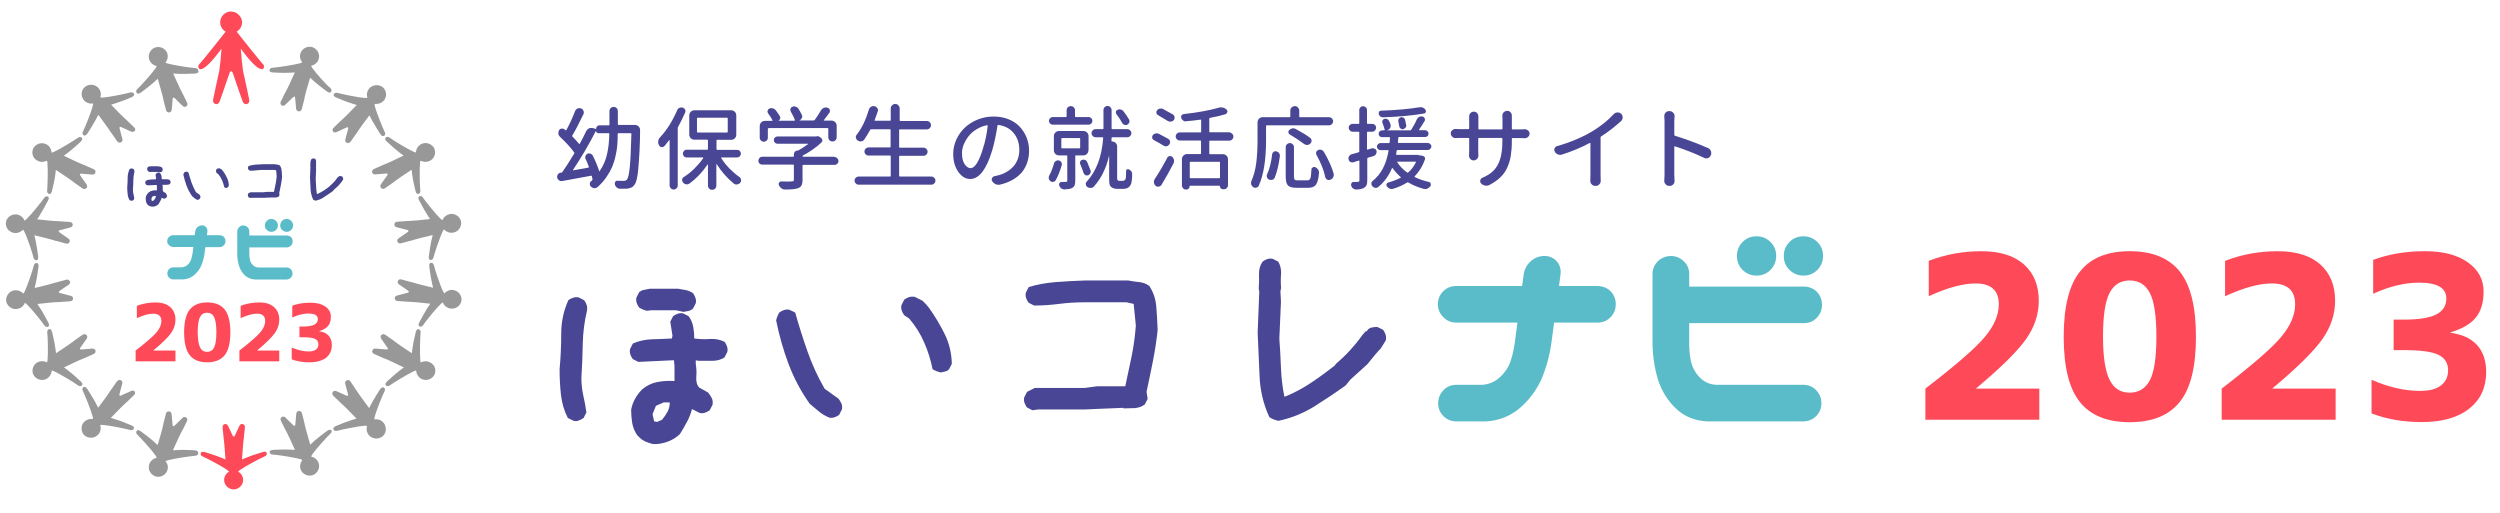 <?xml version="1.0" encoding="utf-8"?>
<!-- Generator: Adobe Illustrator 25.4.1, SVG Export Plug-In . SVG Version: 6.00 Build 0)  -->
<svg version="1.1" id="レイヤー_1" xmlns="http://www.w3.org/2000/svg" xmlns:xlink="http://www.w3.org/1999/xlink" x="0px"
	 y="0px" width="1845.1px" height="378.9px" viewBox="0 0 1845.1 378.9" style="enable-background:new 0 0 1845.1 378.9;"
	 xml:space="preserve">
<style type="text/css">
	.st0{fill:#494795;}
	.st1{fill:#5BBCC9;}
	.st2{fill:#FE4958;}
	.st3{fill:#45448C;}
	.st4{fill:#989898;}
</style>
<g>
	<path class="st0" d="M423.4,310.6l-4.3-2.1c-2.7-5.2-4.4-10.9-5.1-17.2c-0.7-6.3-1-12.6-1-18.9c0.8-8.5,1.2-17.2,1.2-26.1
		c0-8.9,1.8-17.2,5.3-24.8c1.1-0.8,2.3-1.4,3.6-1.8c1.3-0.4,2.6-0.5,4-0.2l4.1,2.1c0.8,1.1,1.4,2.3,1.8,3.5s0.5,2.7,0.2,4.3
		c-1.9,7.9-2.9,16.1-3.1,24.4c-0.1,8.3-0.5,16.8-1,25.2c0,4.4,0.5,8.7,1.4,12.9c1,4.2,1.7,8.4,2.3,12.5l-2.1,4.1
		c-1.1,0.8-2.3,1.4-3.5,1.8C426,310.9,424.7,310.9,423.4,310.6z M481.7,327.7c-1.9-0.5-3.7-1.2-5.3-1.8c-1.6-0.7-3.1-1.7-4.5-3.1
		l-1.6-1.6c-1.9-2.7-3.1-5.7-3.7-8.9c-0.5-3.2-0.8-6.5-0.8-9.8c0.5-3,1.5-5.7,2.9-8.2c1.4-2.5,3.1-4.8,5.3-7
		c3.3-2.7,6.9-4.5,10.9-5.3c4-0.8,8.3-1.1,12.9-0.8V270l-0.4-4.1h-0.8l-25.5,1.2l-4.1-2.1c-0.8-1.1-1.4-2.3-1.8-3.5
		c-0.4-1.2-0.5-2.5-0.2-3.9l2.1-4.1c4.4-1.9,9-2.9,14-3.1c4.9-0.1,9.9-0.3,14.8-0.6l0.4-2.1l-1.6-10.3l2.1-4.1
		c1.1-0.8,2.3-1.4,3.5-1.8s2.5-0.5,3.9-0.2l4.1,2.1c1.6,2.2,2.7,4.7,3.3,7.6c0.5,2.9,0.8,5.8,0.8,8.8c3.6,0.5,7.4,0.7,11.4,0.4
		c4-0.3,7.7,0.4,11,2.1c0.8,1.1,1.4,2.3,1.8,3.5c0.4,1.2,0.5,2.5,0.2,3.9l-2.1,4.1c-2.5,1.6-5.4,2.5-8.9,2.5s-6.9,0-10.2,0l-2.1-0.4
		v2.9c0.5,2.7,0.7,5.8,0.4,9.2c-0.3,3.4,0.4,6.1,2.1,8l6.6,3.7c1.1,1.4,2,2.7,2.7,4.1c0.7,1.4,0.9,3,0.6,4.9l-2.1,4.1
		c-1.1,0.8-2.3,1.4-3.5,1.8c-1.2,0.4-2.5,0.5-3.9,0.2l-5.7-2.9c-0.8,3.3-2.1,6.5-3.7,9.5c-1.6,3.1-3.4,6.1-5.3,9.1
		c-2.7,2.5-5.7,4.3-9,5.5S485.5,328,481.7,327.7z M504.6,230.2l-5.7-1.2h-18.5l-2.9,0.4c-1.1-0.3-2.1-0.6-3.1-1
		c-1-0.4-1.8-0.9-2.7-1.4c-0.8-1.1-1.4-2.3-1.8-3.5c-0.4-1.2-0.5-2.5-0.2-3.9l2.1-4.1c1.1-0.8,2.3-1.4,3.7-1.6
		c1.4-0.3,2.7-0.5,4.1-0.8h20.9c1.9,0.3,3.8,0.6,5.7,1c1.9,0.4,3.7,1.2,5.3,2.3c0.8,1.1,1.4,2.3,1.8,3.5c0.4,1.2,0.5,2.5,0.2,3.9
		l-2.1,4.1c-1.1,0.8-2.2,1.4-3.3,1.6C507.2,229.6,506,229.9,504.6,230.2z M488.6,309.8c1.6-1.9,3-3.9,4.1-6c1.1-2.1,1.6-4.3,1.6-6.8
		h-4.5l-5.7,2.5l-2.5,6.2l1.2,5.3l2.1,0.4L488.6,309.8z"/>
	<path class="st0" d="M612,308.2c-2.7-1.1-5.3-2.6-7.6-4.5c-2.3-1.9-4.6-3.8-6.8-5.7c-6.6-9.3-11.8-19.2-15.7-29.6
		c-3.9-10.4-6.9-21.1-9.1-32c0.3-1.1,0.6-2.1,1-3.1c0.4-1,0.9-1.8,1.4-2.7c1.1-0.8,2.3-1.4,3.5-1.8c1.2-0.4,2.5-0.5,3.9-0.2l4.3,2.1
		c2.7,9.6,5.7,19.1,9,28.5c3.3,9.4,7.5,18.7,12.7,27.7l10.3,7.4c0.8,1.1,1.5,2.3,2.1,3.5c0.5,1.2,0.7,2.7,0.4,4.3l-2.1,4.1
		c-1.1,0.8-2.3,1.4-3.5,1.8S613.4,308.5,612,308.2z M694.3,274.9c-1.1-0.3-2.2-0.6-3.2-1c-1-0.4-2-0.9-2.8-1.4
		c-1.4-6.8-3.4-13.4-6.2-19.7c-2.7-6.3-6.4-12.2-11.1-17.7l-3.7-2.5c-0.8-1.1-1.4-2.3-1.8-3.5c-0.4-1.2-0.5-2.5-0.2-3.9l2.1-4.1
		c1.1-0.8,2.3-1.4,3.5-1.8c1.2-0.4,2.7-0.5,4.3-0.2l5.7,2.9l2.1,2.1l2.5,2.9c4.5,6.3,8.4,12.8,11.7,19.5c3.3,6.7,5.1,14,5.3,22
		l-2.1,4.1c-0.8,0.8-1.8,1.4-2.9,1.6C696.5,274.4,695.4,274.7,694.3,274.9z"/>
	<path class="st0" d="M762,302.8l-4.1-2.1c-0.8-1.1-1.4-2.3-1.8-3.5c-0.4-1.2-0.5-2.5-0.2-3.9l2.1-4.1l5.7-2.9h36.9l9-1.2h20.9
		c1.6-7.4,3.2-14.8,4.7-22.2c1.5-7.4,2.5-14.9,3.1-22.6l-1.6-16l-5.3-1.2h-30.8c-6.6,0-12.9,0.4-19.1,1.2
		c-6.2,0.8-12.2,1.2-18.3,1.2l-4.1-2.1c-0.8-1.1-1.4-2.3-1.8-3.5c-0.4-1.2-0.5-2.5-0.2-3.9l2.1-4.1c6-1.9,12.6-3.1,19.7-3.7
		c7.1-0.5,14.4-1,21.8-1.2h32c2.7,0.5,5.5,1,8.2,1.2c2.7,0.3,5.2,1.2,7.4,2.9c3,4.7,4.7,9.8,5.1,15.4c0.4,5.6,0.8,11.3,1,17
		c-0.8,7.7-2,15.3-3.5,23c-1.5,7.7-3.1,15.2-4.7,22.6l0.8,5.3l-2.1,4.1c-2.2,1.6-4.7,2.5-7.4,2.7c-2.7,0.1-5.5,0.2-8.2,0.2l-0.4-0.4
		l-19.3,0.8l-9,0.4h-34.5L762,302.8z"/>
	<path class="st0" d="M943.4,310.6c-1.1-0.3-2.2-0.6-3.3-1c-1.1-0.4-2.2-1-3.3-1.8c-4.4-9.6-6.8-19.7-7.2-30.4
		c-0.4-10.7-0.9-21.3-1.4-32l1.2-30l-0.4-2.5c0.3-3.4,0.3-6.9,0.2-10.5c-0.1-3.6,0.8-6.7,2.7-9.4c1.1-0.8,2.3-1.4,3.5-1.8
		c1.2-0.4,2.5-0.5,3.9-0.2l4.1,2.1c1.6,2.7,2.3,5.8,2.1,9.2c-0.3,3.4-0.3,6.8,0,10.3L945,215l0.4,7.8l-1.2,27.1
		c0.5,7.1,1,14.3,1.2,21.6c0.3,7.3,1.1,14.3,2.5,21.1h0.8c6.6-2.7,12.9-6.1,18.9-10.1c6-4,11.9-8.3,17.7-12.9l0.4-0.8
		c3.8-3.3,7.4-6.7,10.7-10.3c3.3-3.6,6.3-7.3,9-11.1l2.5-2.9h0.8l0.8-1.2c0.8-0.8,1.8-1.4,3.1-1.6c1.2-0.3,2.5-0.4,3.9-0.4l4.3,2.1
		c0.8,1.1,1.4,2.3,1.8,3.5c0.4,1.2,0.5,2.7,0.2,4.3l-3.9,6.2l-1.2,1.2l-2.9,3.3l-5.7,7l-12.3,11.1l-3.7,4.5
		c-7.7,5.5-15.5,10.7-23.6,15.8C961.4,305.2,952.7,308.7,943.4,310.6z"/>
</g>
<g>
	<path class="st1" d="M1061.2,224.6c0-3.8,1.3-6.9,3.9-9.6c2.6-2.6,5.8-3.9,9.6-3.9h48.7l1.2-9.1c0.7-3.8,2.5-6.9,5.4-9.4
		c2.9-2.5,6.3-3.7,10.1-3.7c3.6,0.1,6.5,1.4,8.8,3.9c2.2,2.5,3.2,5.5,2.9,9.2l-1.2,9.1h28.4c3.8,0,7,1.3,9.7,3.8
		c2.5,2.7,3.8,5.9,3.8,9.7c0,3.8-1.3,6.9-3.9,9.6c-2.6,2.6-5.8,3.9-9.6,3.9h-32l-2,14.9c-1.3,9.5-3.8,18.5-7.4,27
		c-3.9,8.4-9.3,15.6-16.2,21.4c-6.9,5.8-15.1,9-24.4,9.6h-22.5c-3.6-0.1-6.7-1.4-9.2-3.9c-2.5-2.5-3.8-5.5-3.9-9.2
		c0-3.8,1.2-7,3.7-9.7c2.5-2.7,5.6-4.1,9.4-4.2h19.3c5.1-0.3,9.6-2.2,13.4-5.8s6.5-7.7,7.9-12.4c1.5-4.6,2.5-9.7,3.2-15.2l1.6-12.5
		h-45.1c-3.8,0-6.9-1.3-9.5-4C1062.6,231.5,1061.2,228.3,1061.2,224.6z"/>
	<path class="st1" d="M1232.8,188.9c3.8,0,7,1.2,9.7,3.7c2.7,2.5,4.1,5.6,4.2,9.4v9.5h84.5c3.8,0,7,1.3,9.7,3.8
		c2.5,2.7,3.8,5.9,3.8,9.7c0,3.8-1.3,6.9-3.9,9.6s-5.8,3.9-9.6,3.9h-84.5v12.1c-0.1,5.5,0.2,10.6,1.1,15.2c0.9,4.6,3,8.8,6.3,12.4
		c3.4,3.6,7.6,5.6,12.7,5.8h64.4c3.8,0.1,6.9,1.5,9.4,4.2c2.5,2.7,3.7,5.9,3.7,9.7c-0.1,3.6-1.4,6.7-3.9,9.2
		c-2.5,2.5-5.5,3.8-9.2,3.9H1260c-9.4-0.5-17.1-3.7-23.2-9.6c-6.1-5.8-10.5-13-13.2-21.4c-2.5-8.4-3.9-17.4-4-27V202
		c0.1-3.6,1.5-6.7,4-9.2C1226.1,190.4,1229.2,189.1,1232.8,188.9z M1281.9,188.9c0-4,1.4-7.4,4.2-10.3c2.8-2.8,6.2-4.2,10.3-4.2
		s7.4,1.4,10.3,4.2c2.8,2.8,4.2,6.2,4.2,10.3c0,4-1.4,7.4-4.2,10.3c-2.8,2.8-6.2,4.2-10.3,4.2s-7.4-1.4-10.3-4.2
		C1283.3,196.4,1281.9,193,1281.9,188.9z M1316.5,188.9c0-4,1.4-7.4,4.2-10.3c2.8-2.8,6.2-4.2,10.3-4.2c4,0,7.4,1.4,10.3,4.2
		c2.8,2.8,4.2,6.2,4.2,10.3c0,4-1.4,7.4-4.2,10.3c-2.8,2.8-6.2,4.2-10.3,4.2c-4,0-7.4-1.4-10.3-4.2
		C1317.9,196.4,1316.5,193,1316.5,188.9z"/>
</g>
<g>
	<path class="st2" d="M1458.6,286.5v0.3h46.5v23H1421v-23c22.1-17,36.7-29.6,43.7-37.9c7-8.3,10.5-16.4,10.5-24.3
		c0-10.3-5.7-15.4-17.2-15.4c-9.2,0-20.7,3.1-34.5,9.4v-26.1c12.2-4.7,25.1-7.1,38.8-7.1c13.6,0,24,3.2,31.4,9.7
		c7.3,6.5,11,15.4,11,26.8c0,10-3.1,19.4-9.4,28.4C1489,259.2,1476.8,271.3,1458.6,286.5z"/>
	<path class="st2" d="M1535.3,200.2c7.9-9.9,20.1-14.8,36.5-14.8c16.5,0,28.7,4.9,36.8,14.8c8,9.9,12.1,25.9,12.1,48.3
		s-4,38.4-12.1,48.3c-8,9.9-20.3,14.8-36.8,14.8c-16.5,0-28.7-4.9-36.7-14.8c-8-9.9-12-25.9-12-48.3S1527.2,210,1535.3,200.2z
		 M1557.1,280.6c3.1,6.1,8,9.2,14.7,9.2c6.7,0,11.7-3.1,14.9-9.2c3.2-6.1,4.8-16.8,4.8-32.1s-1.6-26-4.8-32.2
		c-3.2-6.2-8.2-9.3-14.9-9.3c-6.7,0-11.7,3.1-14.9,9.3c-3.2,6.2-4.8,16.9-4.8,32.2S1553.9,274.5,1557.1,280.6z"/>
	<path class="st2" d="M1677.3,286.5v0.3h46.5v23h-84.1v-23c22.1-17,36.7-29.6,43.7-37.9c7-8.3,10.5-16.4,10.5-24.3
		c0-10.3-5.7-15.4-17.2-15.4c-9.2,0-20.7,3.1-34.5,9.4v-26.1c12.2-4.7,25.1-7.1,38.8-7.1c13.6,0,24,3.2,31.4,9.7
		c7.3,6.5,11,15.4,11,26.8c0,10-3.1,19.4-9.4,28.4C1707.7,259.2,1695.5,271.3,1677.3,286.5z"/>
	<path class="st2" d="M1787.4,311.5c-13.6,0-25.9-2.1-37.1-6.4v-24.8c12.7,5.5,24.6,8.2,35.8,8.2c6.8,0,11.9-1.3,15.4-4
		c3.5-2.7,5.3-6.4,5.3-11.2c0-5.3-2.4-9.1-7.1-11.4c-4.7-2.4-13.4-3.5-25.9-3.5h-7.2v-22.5h7.2c11.4,0,19.5-1.3,24.4-3.9
		c4.9-2.6,7.3-6.5,7.3-11.7c0-7.8-6.7-11.7-20-11.7c-10.6,0-22,2.7-34,8.2v-25c11.5-4.3,24.2-6.4,38.3-6.4c13.5,0,24,2.8,31.7,8.3
		c7.7,5.5,11.5,12.7,11.5,21.4c0,8.1-1.9,14.5-5.7,19.2c-3.8,4.7-10,8.4-18.8,11v0.3c8.5,1.1,15.1,4.1,19.6,9
		c4.5,4.9,6.8,11.6,6.8,19.9c0,11.5-4.2,20.5-12.5,27.1C1814,308.2,1802.4,311.5,1787.4,311.5z"/>
</g>
<g>
	<path class="st0" d="M456,91.7c0,0.4,0.2,0.5,0.5,0.5h12.1c1.1,0,1.9,0.4,2.7,1.1c0.7,0.7,1.1,1.6,1.1,2.6c0,9.8-0.5,19.7-1.4,29.6
		c-0.6,5.6-1.4,9.2-2.6,10.7c-0.7,1-1.4,1.7-2.2,2.1c-0.8,0.4-1.8,0.7-3,0.9c-0.9,0.1-2.2,0.1-3.9,0.1c-0.5,0-1.1,0-1.7,0
		c-0.9,0-1.7-0.3-2.4-0.9c-0.7-0.6-1.2-1.4-1.4-2.3c-0.2-0.7-0.1-1.3,0.3-1.9s0.9-0.9,1.6-0.8c1.4,0.1,2.9,0.1,4.6,0.1
		c1.1,0,2-0.4,2.5-1.1c0.8-1,1.5-4,2-9c0.5-5,0.9-13.2,1.2-24.6c0-0.4-0.2-0.5-0.5-0.5h-9.1c-0.3,0-0.5,0.2-0.5,0.5
		c0,3-0.1,5.7-0.3,8.2c-0.2,2.5-0.6,5.2-1.3,8.1c-0.6,2.9-1.5,5.6-2.5,8.1c-1.1,2.5-2.5,5-4.3,7.6c-1.8,2.6-3.9,5-6.4,7.2
		c-0.7,0.6-1.4,0.9-2.2,0.9c0,0-0.1,0-0.2,0c-0.9,0-1.7-0.4-2.4-1c-0.7-0.6-1-1.3-1-2.2c0-0.7,0.3-1.4,0.9-1.9
		c0.2-0.2,0.4-0.4,0.8-0.7c0.2-0.2,0.3-0.5,0.3-0.8c-0.2-1-0.4-1.7-0.5-2.3c-0.1-0.3-0.3-0.4-0.6-0.3c-4.1,0.7-11.2,2.1-21.2,3.9
		c-0.2,0-0.4,0.1-0.7,0.1c-0.6,0-1.2-0.2-1.7-0.6c-0.7-0.5-1.2-1.2-1.4-2c0-0.2,0-0.4,0-0.6c0-0.6,0.2-1.2,0.5-1.8
		c0.5-0.7,1.2-1.1,2-1.2l0.6-0.1c0.3,0,0.5-0.2,0.7-0.4c2.7-3.8,5.6-8.3,8.8-13.7c0.2-0.3,0.2-0.6-0.1-0.9c-2.5-3.5-6-7.3-10.4-11.4
		c-0.7-0.7-1.1-1.4-1.2-2.3c0-0.2,0-0.4,0-0.6c0-0.7,0.2-1.4,0.5-2c0.5-0.7,1.1-1.1,1.9-1.2c0.2,0,0.3,0,0.5,0
		c0.7,0,1.2,0.2,1.8,0.7c0.2,0.2,0.4,0.4,0.6,0.5c0.2,0.2,0.4,0.2,0.6-0.1c2.4-4.4,4.5-9,6.4-13.9c0.3-0.9,0.9-1.5,1.8-2
		c0.5-0.2,1-0.3,1.5-0.3c0.4,0,0.7,0.1,1.1,0.2c0.9,0.3,1.5,0.9,1.8,1.8c0.2,0.4,0.3,0.8,0.3,1.2c0,0.4-0.1,0.9-0.3,1.3
		c-3,6.3-5.7,11.5-8.2,15.7c-0.2,0.3-0.2,0.6,0.1,0.8c2.1,2.1,3.7,3.9,4.9,5.4c0.1,0.1,0.2,0.1,0.3,0.1c0.1,0,0.2-0.1,0.2-0.2
		c1.8-3.2,3.3-6.3,4.7-9.2c0.5-1,1.2-1.7,2.2-2.2c0.6-0.2,1.1-0.3,1.7-0.3c0.5,0,0.9,0.1,1.4,0.2l1.8,0.6c0.2,0.1,0.3,0,0.3-0.2
		c0-0.7,0.2-1.3,0.7-1.8c0.5-0.5,1.1-0.7,1.8-0.7h6.8c0.4,0,0.5-0.2,0.5-0.5v-10c0-0.9,0.3-1.6,0.9-2.2c0.6-0.6,1.4-0.9,2.2-0.9
		s1.6,0.3,2.2,0.9c0.6,0.6,0.9,1.4,0.9,2.2V91.7z M449.7,98.8c0-0.3-0.2-0.5-0.5-0.5h-7.6c-0.5,0-0.9-0.2-1.2-0.5
		c-0.3-0.3-0.5-0.7-0.5-1.1c0,0,0-0.1-0.1-0.1c-5.4,10.6-11.1,20.1-16.9,28.8c0,0,0,0.1,0,0.2c0,0.1,0.1,0.1,0.2,0.1
		c5.9-1.1,9.7-1.7,11.2-2c0.3-0.1,0.4-0.3,0.3-0.6c-0.7-1.9-1.5-3.9-2.4-5.8c-0.2-0.4-0.3-0.8-0.3-1.2c0-0.3,0.1-0.6,0.2-1
		c0.3-0.7,0.7-1.2,1.4-1.6c0.4-0.2,0.9-0.3,1.2-0.3c0.3,0,0.7,0.1,1.1,0.2c0.8,0.3,1.4,0.8,1.7,1.5c2.1,4.1,3.6,7.9,4.7,11.3
		c0,0.1,0.1,0.1,0.2,0.2c0.1,0,0.2,0,0.2-0.1c2.7-4.1,4.6-8.4,5.5-12.9C449.1,109,449.6,104.1,449.7,98.8z"/>
	<path class="st0" d="M499.8,81.3c0.3-0.8,0.9-1.4,1.7-1.7c0.4-0.2,0.9-0.3,1.4-0.3c0.3,0,0.6,0,1,0.1c0.8,0.3,1.4,0.8,1.7,1.5
		c0.2,0.4,0.3,0.8,0.3,1.2c0,0.4-0.1,0.7-0.3,1.1c-1.5,3.5-3.2,6.9-5.1,10.4c-0.2,0.3-0.3,0.6-0.3,0.9v42.4c0,0.8-0.3,1.5-0.9,2.1
		c-0.6,0.6-1.3,0.9-2.1,0.9s-1.5-0.3-2.1-0.9c-0.6-0.6-0.9-1.3-0.9-2.1v-33.4c0-0.1,0-0.1-0.1-0.2c-0.1,0-0.1,0-0.2,0.1
		c-1.1,1.5-2.3,3-3.5,4.4c-0.5,0.5-1.1,0.8-1.7,0.8c-0.1,0-0.3,0-0.4,0c-0.9-0.1-1.5-0.6-1.9-1.4c-0.4-0.7-0.7-1.5-0.7-2.4
		c0-0.2,0-0.4,0.1-0.6c0.1-1.1,0.5-1.9,1.2-2.7C492.2,96,496.4,89.2,499.8,81.3z M546,111.4c0.5,0.6,0.8,1.2,0.8,2
		c0,0.8-0.3,1.4-0.8,2c-0.5,0.5-1.2,0.8-2,0.8h-11.5c-0.1,0-0.2,0.1-0.2,0.2c-0.1,0.1-0.1,0.2,0,0.3c1.7,2.7,3.7,5.2,6.1,7.7
		c2.4,2.4,4.8,4.5,7.4,6.3c0.7,0.5,1,1.1,1.1,2c0,0.1,0.1,0.3,0.1,0.4c0,0.7-0.2,1.2-0.7,1.8c-0.6,0.7-1.4,1.1-2.3,1.2
		c-0.2,0-0.4,0.1-0.5,0.1c-0.7,0-1.3-0.2-1.9-0.7c-4.7-3.8-9-8.6-12.7-14.4c0,0,0-0.1-0.1,0c-0.1,0-0.1,0.1-0.1,0.1v15.8
		c0,0.9-0.3,1.6-0.9,2.2c-0.6,0.6-1.3,0.9-2.2,0.9c-0.9,0-1.6-0.3-2.2-0.9c-0.6-0.6-0.9-1.4-0.9-2.2v-15.4c0-0.1,0-0.1-0.1-0.2
		c-0.1,0-0.1,0-0.2,0c-3.9,5.8-8.4,10.5-13.4,14.1c-0.6,0.4-1.2,0.6-1.8,0.6c-0.2,0-0.4,0-0.7-0.1c-0.9-0.1-1.6-0.6-2.2-1.3
		c-0.4-0.5-0.7-1.1-0.7-1.7c0-0.1,0-0.3,0-0.4c0.1-0.8,0.5-1.5,1.2-1.9c2.7-1.7,5.3-3.7,7.8-6.2c2.5-2.5,4.7-5,6.6-7.8
		c0-0.1,0-0.2,0-0.3c0-0.1-0.1-0.2-0.3-0.2h-11.9c-0.8,0-1.5-0.3-2-0.8c-0.5-0.5-0.8-1.2-0.8-2c0-0.8,0.3-1.4,0.8-2
		c0.5-0.6,1.2-0.9,2-0.9H522c0.3,0,0.5-0.2,0.5-0.5v-6.4c0-0.3-0.2-0.5-0.5-0.5h-9.5c-1.1,0-2-0.4-2.7-1.1c-0.8-0.8-1.1-1.7-1.1-2.7
		V85.2c0-1.1,0.4-2,1.1-2.7c0.8-0.8,1.7-1.1,2.7-1.1h27.1c1.1,0,2,0.4,2.7,1.1c0.8,0.8,1.1,1.7,1.1,2.7v14.2c0,1.1-0.4,2-1.1,2.7
		c-0.8,0.8-1.7,1.1-2.7,1.1h-10.3c-0.4,0-0.5,0.2-0.5,0.5v6.4c0,0.3,0.2,0.5,0.5,0.5H544C544.8,110.6,545.5,110.9,546,111.4z
		 M514.9,86.9c-0.4,0-0.5,0.2-0.5,0.5v9.9c0,0.4,0.2,0.5,0.5,0.5h21.7c0.3,0,0.5-0.2,0.5-0.5v-9.9c0-0.3-0.2-0.5-0.5-0.5H514.9z"/>
	<path class="st0" d="M615.9,115.9c0.8,0,1.5,0.3,2,0.9c0.6,0.6,0.9,1.3,0.9,2.1c0,0.8-0.3,1.5-0.9,2c-0.6,0.5-1.2,0.8-2,0.8h-23.1
		c-0.4,0-0.5,0.2-0.5,0.5v10.7c0,1.8-0.3,3.1-0.8,4c-0.5,0.9-1.5,1.7-2.8,2.1c-1.8,0.6-4.9,0.9-9.3,0.9h-0.1c-1,0-1.8-0.3-2.6-0.9
		c-0.8-0.6-1.4-1.3-1.8-2.2c-0.3-0.7-0.3-1.4,0.1-2s1-0.9,1.7-0.9c1.9,0.1,3.5,0.1,4.9,0.1c1.1,0,1.9,0,2.6-0.1
		c0.7,0,1.2-0.2,1.4-0.3c0.2-0.2,0.3-0.5,0.3-1.1v-10.5c0-0.4-0.2-0.5-0.5-0.5h-22.8c-0.8,0-1.5-0.3-2.1-0.8c-0.5-0.5-0.8-1.2-0.8-2
		c0-0.8,0.3-1.5,0.8-2.1c0.5-0.6,1.2-0.9,2.1-0.9h22.8c0.3,0,0.5-0.2,0.5-0.5v-1.4c0-0.7,0.3-1.4,0.8-1.9c0.5-0.5,1.2-0.8,2-0.8
		c0.2,0,0.4-0.1,0.7-0.2c2.3-1.3,4.6-2.8,6.9-4.5c0-0.1,0.1-0.2,0-0.2c0-0.1-0.1-0.1-0.2-0.1h-22.3c-0.7,0-1.4-0.3-1.9-0.8
		c-0.5-0.5-0.8-1.2-0.8-1.9c0-0.8,0.3-1.4,0.8-1.9c0.5-0.5,1.2-0.8,1.9-0.8h28.6c0.1,0,0.2,0,0.3-0.1c0.2,0,0.4-0.1,0.7-0.1
		c0.6,0,1.1,0.2,1.5,0.5l1.1,0.8c0.5,0.4,0.8,0.9,0.9,1.6c0.1,0.7-0.1,1.2-0.6,1.7c-3.9,3.7-8.5,6.9-13.6,9.6
		c-0.3,0.1-0.4,0.3-0.4,0.6c0,0.3,0.2,0.4,0.5,0.4H615.9z M567.2,94.7c-0.4,0-0.5,0.2-0.5,0.5v6.5c0,0.8-0.3,1.5-0.9,2
		c-0.6,0.6-1.3,0.9-2.1,0.9c-0.8,0-1.5-0.3-2.1-0.9c-0.6-0.6-0.9-1.2-0.9-2v-8.6c0-1.1,0.4-2,1.1-2.8c0.7-0.7,1.7-1.1,2.8-1.1h5.3
		c0.1,0,0.2-0.1,0.2-0.2c0.1-0.1,0.1-0.2,0-0.3c-0.8-1.6-1.9-3.2-3.2-5c-0.4-0.6-0.6-1.2-0.4-2c0.2-0.7,0.6-1.2,1.2-1.5
		c0.5-0.3,1.1-0.4,1.6-0.4c0.3,0,0.6,0,0.9,0.1c0.9,0.2,1.6,0.6,2.1,1.2c1.3,1.6,2.4,3.2,3.3,4.7c0.3,0.6,0.4,1.2,0.2,1.8
		c-0.2,0.6-0.6,1.1-1.2,1.4c0,0,0,0,0,0.1h11.7c0.1,0,0.2-0.1,0.3-0.2c0.1-0.1,0.1-0.2,0.1-0.3c-0.7-1.8-1.7-3.9-3.1-6.3
		c-0.2-0.4-0.3-0.8-0.3-1.2c0-0.3,0-0.5,0.1-0.9c0.3-0.7,0.7-1.2,1.4-1.4c0.4-0.2,0.9-0.3,1.3-0.3c0.4,0,0.8,0.1,1.1,0.2
		c0.8,0.3,1.5,0.7,2,1.4c1,1.6,1.8,3.1,2.6,4.7c0.2,0.4,0.3,0.8,0.3,1.2c0,0.4-0.1,0.7-0.3,1.1c-0.4,0.8-0.9,1.4-1.8,1.7
		c0,0,0,0,0,0.1h10.5c0.3,0,0.6-0.1,0.8-0.4c1.6-2.1,3.1-4.5,4.6-7.1c0.5-0.8,1.2-1.4,2.1-1.8c0.5-0.2,1.1-0.3,1.6-0.3
		c0.4,0,0.8,0.1,1.2,0.2c0.8,0.3,1.4,0.8,1.6,1.6c0.1,0.3,0.1,0.6,0.1,0.9c0,0.5-0.2,1-0.5,1.4c-1.3,1.8-2.6,3.5-3.9,5.2
		c-0.1,0.1-0.1,0.2-0.1,0.3c0,0.1,0.1,0.1,0.2,0.1h5.4c1.1,0,2,0.4,2.8,1.1c0.7,0.7,1.1,1.7,1.1,2.8v8.4c0,0.9-0.3,1.6-0.9,2.2
		c-0.6,0.6-1.3,0.9-2.2,0.9s-1.6-0.3-2.2-0.9c-0.6-0.6-0.9-1.3-0.9-2.2v-6.3c0-0.3-0.2-0.5-0.5-0.5H567.2z"/>
	<path class="st0" d="M663.7,129.8c0,0.4,0.2,0.5,0.5,0.5h23.2c0.8,0,1.5,0.3,2.1,0.9c0.6,0.6,0.9,1.3,0.9,2.1
		c0,0.8-0.3,1.5-0.9,2.1c-0.6,0.6-1.3,0.9-2.1,0.9h-53.7c-0.8,0-1.5-0.3-2.1-0.9c-0.6-0.6-0.9-1.3-0.9-2.1c0-0.8,0.3-1.5,0.9-2.1
		c0.6-0.6,1.3-0.9,2.1-0.9h23.2c0.3,0,0.5-0.2,0.5-0.5v-14.5c0-0.4-0.2-0.5-0.5-0.5H641c-0.8,0-1.5-0.3-2.1-0.9
		c-0.6-0.6-0.9-1.3-0.9-2.1c0-0.8,0.3-1.5,0.9-2.1c0.6-0.6,1.3-0.9,2.1-0.9h15.8c0.3,0,0.5-0.2,0.5-0.5V95.9c0-0.3-0.2-0.5-0.5-0.5
		h-13.9c-0.4,0-0.6,0.2-0.7,0.5c-1.5,2.7-3,5.1-4.4,7.2c-0.6,0.7-1.3,1.2-2.2,1.2c-0.2,0-0.4,0.1-0.5,0.1c-0.7,0-1.4-0.2-2.1-0.7
		c-0.7-0.5-1.1-1.1-1.3-2c0-0.2-0.1-0.4-0.1-0.6c0-0.6,0.2-1.2,0.7-1.7c3.7-4.7,6.7-10.9,9-18.6c0.3-0.9,0.8-1.6,1.6-2
		c0.5-0.4,1.1-0.5,1.7-0.5c0.3,0,0.5,0,0.9,0.1c0.9,0.2,1.5,0.7,2,1.4c0.3,0.5,0.5,1,0.5,1.5c0,0.3-0.1,0.6-0.2,1
		c-0.7,1.9-1.4,4.1-2.3,6.4c0,0.1,0,0.2,0,0.3c0.1,0.1,0.1,0.1,0.2,0.1h11.2c0.4,0,0.5-0.2,0.5-0.5V80c0-0.9,0.3-1.6,1-2.3
		c0.6-0.6,1.4-1,2.3-1s1.6,0.3,2.3,1c0.6,0.6,1,1.4,1,2.3v8.8c0,0.3,0.2,0.5,0.5,0.5H684c0.8,0,1.6,0.3,2.2,0.9
		c0.6,0.6,0.9,1.3,0.9,2.2c0,0.8-0.3,1.6-0.9,2.2c-0.6,0.6-1.3,0.9-2.2,0.9h-19.9c-0.3,0-0.5,0.2-0.5,0.5v12.5
		c0,0.3,0.2,0.5,0.5,0.5h17.5c0.8,0,1.5,0.3,2.1,0.9s0.9,1.3,0.9,2.1c0,0.8-0.3,1.5-0.9,2.1c-0.6,0.6-1.3,0.9-2.1,0.9h-17.5
		c-0.3,0-0.5,0.2-0.5,0.5V129.8z"/>
	<path class="st0" d="M737.9,136.3c-0.4,0.1-0.8,0.1-1.1,0.1c-0.7,0-1.4-0.2-2.1-0.5c-1-0.5-1.8-1.2-2.4-2.2
		c-0.3-0.4-0.4-0.8-0.4-1.2c0-0.4,0.1-0.7,0.3-1.1c0.4-0.7,1-1.2,1.8-1.4c0.8-0.1,1.5-0.3,2.2-0.5c2.2-0.5,4.2-1.2,6.1-2.3
		c1.9-1,3.6-2.3,5.1-3.8c1.5-1.5,2.7-3.4,3.6-5.6c0.9-2.2,1.3-4.6,1.3-7.2c0-4.9-1.4-9-4.1-12.3c-2.7-3.4-6.5-5.4-11.4-6.1
		c-0.3,0-0.5,0.1-0.6,0.4c-1.1,7.1-2.4,13.2-3.9,18.3c-2,6.8-4.4,12.1-7.1,15.7c-2.7,3.6-5.8,5.5-9.1,5.5c-3.4,0-6.3-1.7-8.8-5.2
		c-2.5-3.5-3.8-7.9-3.8-13.4c0-3.6,0.8-7.1,2.3-10.5c1.6-3.4,3.6-6.3,6.3-8.8c2.6-2.5,5.8-4.5,9.5-6c3.7-1.5,7.6-2.2,11.7-2.2
		c3.9,0,7.5,0.6,10.8,1.9c3.3,1.3,6.1,3.1,8.3,5.4c2.2,2.3,3.9,4.9,5.2,8c1.2,3.1,1.9,6.3,1.9,9.9c0,6.4-1.9,11.9-5.6,16.3
		C750.1,131.7,744.8,134.7,737.9,136.3z M716.3,124.1c3.2,0,6.3-4.9,9.2-14.6c1.7-5.2,2.8-10.8,3.5-16.7c0-0.1,0-0.2-0.1-0.3
		c-0.1-0.1-0.2-0.1-0.3-0.1c-2.8,0.5-5.4,1.5-7.8,3c-2.4,1.4-4.3,3.1-5.9,5.1c-1.5,1.9-2.7,4-3.6,6.1c-0.9,2.2-1.3,4.3-1.3,6.3
		c0,3.5,0.6,6.3,1.9,8.2C713.3,123.1,714.7,124.1,716.3,124.1z"/>
	<path class="st0" d="M777.9,120.6c0.2-0.8,0.7-1.4,1.4-1.8c0.5-0.3,1-0.5,1.6-0.5c0.2,0,0.4,0,0.6,0.1c0.8,0.2,1.4,0.6,1.8,1.3
		c0.3,0.4,0.4,0.9,0.4,1.4c0,0.3,0,0.5-0.1,0.8c-1.2,4.2-2.7,8-4.5,11.2c-0.4,0.7-1,1-1.8,1.1c-0.1,0-0.3,0.1-0.4,0.1
		c-0.6,0-1.2-0.2-1.7-0.6c-0.6-0.5-1-1.2-1.2-2c0-0.2,0-0.4,0-0.6c0-0.6,0.1-1.1,0.4-1.6C775.8,127,776.9,124.1,777.9,120.6z
		 M803.4,86.4c0.8,0,1.5,0.3,2,0.8c0.5,0.5,0.8,1.2,0.8,2s-0.3,1.5-0.8,2c-0.5,0.5-1.2,0.8-2,0.8H777c-0.8,0-1.5-0.3-2-0.8
		c-0.5-0.5-0.8-1.2-0.8-2s0.3-1.5,0.8-2c0.5-0.5,1.2-0.8,2-0.8h9.7c0.3,0,0.5-0.2,0.5-0.5v-4.5c0-0.9,0.3-1.6,0.9-2.2
		c0.6-0.6,1.4-0.9,2.2-0.9s1.6,0.3,2.2,0.9c0.6,0.6,0.9,1.4,0.9,2.2v4.5c0,0.4,0.2,0.5,0.5,0.5H803.4z M803.3,110.9
		c0,1.1-0.4,2-1.1,2.7c-0.8,0.8-1.7,1.1-2.7,1.1h-5.4c-0.4,0-0.5,0.2-0.5,0.5v18.1c0,1.5-0.2,2.7-0.5,3.5c-0.4,0.9-1,1.5-1.9,2
		c-1.2,0.6-3,0.9-5.6,1c0,0-0.1,0-0.1,0c-0.8,0-1.5-0.2-2.2-0.7c-0.7-0.6-1.2-1.3-1.5-2.1c-0.3-0.7-0.2-1.3,0.2-1.9
		c0.4-0.6,0.9-0.9,1.6-0.8c0.3,0,0.6,0,0.9,0c1.1,0,1.8,0,2.2-0.1c0.4,0,0.7-0.1,0.8-0.2c0.1-0.2,0.2-0.4,0.2-0.8v-18
		c0-0.3-0.2-0.5-0.5-0.5h-5.6c-1.1,0-2-0.4-2.7-1.1c-0.8-0.8-1.1-1.7-1.1-2.7v-10.4c0-1.1,0.4-2,1.1-2.7c0.8-0.8,1.7-1.1,2.7-1.1h18
		c1.1,0,2,0.4,2.7,1.1c0.8,0.8,1.1,1.7,1.1,2.7V110.9z M783.8,101.9c-0.3,0-0.5,0.2-0.5,0.5v6.6c0,0.4,0.2,0.5,0.5,0.5h12.9
		c0.3,0,0.5-0.2,0.5-0.5v-6.6c0-0.3-0.2-0.5-0.5-0.5H783.8z M804.9,125.8c0.1,0.3,0.1,0.6,0.1,0.9c0,0.4-0.1,0.9-0.3,1.2
		c-0.4,0.7-0.9,1.2-1.6,1.5c-0.3,0.1-0.6,0.1-0.9,0.1c-0.4,0-0.8-0.1-1.2-0.3c-0.7-0.4-1.1-0.9-1.3-1.6c-0.7-2.1-1.5-4.2-2.4-6.4
		c-0.2-0.3-0.3-0.6-0.3-1c0-0.3,0.1-0.6,0.2-0.9c0.3-0.7,0.7-1.1,1.4-1.3c0.3-0.1,0.7-0.2,1.1-0.2c0.4,0,0.8,0.1,1.1,0.2
		c0.7,0.3,1.2,0.7,1.5,1.4C803.2,121.6,804.1,123.7,804.9,125.8z M826.2,133.5h2.2c0.8,0,1.3-0.2,1.6-0.5c0.5-0.4,0.8-0.9,0.9-1.6
		c0.1-1.2,0.2-3,0.2-5.2c0-0.6,0.2-1,0.7-1.2c0.5-0.2,1-0.2,1.4,0c1.6,0.8,2.4,2,2.4,3.5c0,2.6-0.2,4.8-0.6,6.6
		c-0.5,1.6-1.3,2.7-2.4,3.4c-1,0.6-2.3,0.9-3.9,0.9h-4.1c-1.9,0-3.4-0.5-4.5-1.4c-0.6-0.5-1-1.2-1.2-2c-0.2-0.8-0.3-2.1-0.3-4v-16.9
		h-0.1c-2.1,9.1-5.8,16.6-11.1,22.5c-0.6,0.7-1.4,1.1-2.3,1.1c-0.1,0-0.2,0-0.3,0c-0.8,0-1.6-0.2-2.3-0.7c-0.7-0.5-1-1.1-1.1-1.9
		c0-0.1-0.1-0.2-0.1-0.3c0-0.7,0.2-1.2,0.7-1.7c7.1-7.7,11.2-18.4,12.2-32.3c0-0.4-0.1-0.5-0.5-0.5h-5.1c-0.8,0-1.5-0.3-2.1-0.9
		c-0.6-0.6-0.9-1.3-0.9-2.1c0-0.8,0.3-1.5,0.9-2.1c0.6-0.6,1.3-0.9,2.1-0.9h5.3c0.4,0,0.5-0.2,0.5-0.5v-1.4V81.2
		c0-0.8,0.3-1.5,0.9-2.1c0.6-0.6,1.3-0.9,2.1-0.9c0.8,0,1.5,0.3,2.1,0.9c0.6,0.6,0.9,1.3,0.9,2.1v12.2v1.4c0,0.4,0.2,0.5,0.5,0.5
		H832c0.8,0,1.5,0.3,2.1,0.9c0.6,0.6,0.9,1.3,0.9,2.1c0,0.8-0.3,1.5-0.9,2.1c-0.6,0.6-1.3,0.9-2.1,0.9h-11.1c-0.3,0-0.5,0.2-0.5,0.5
		c0,0.8-0.1,1.5-0.1,2.1c0,0.3,0.2,0.5,0.5,0.5c1,0,1.9,0.4,2.6,1.1c0.7,0.7,1.1,1.6,1.1,2.6v23.8c0,0.6,0.2,0.9,0.5,1.1
		C825.2,133.4,825.7,133.5,826.2,133.5z M833.3,88.2c0.2,0.4,0.3,0.8,0.3,1.2c0,0.3,0,0.6-0.1,0.9c-0.3,0.8-0.8,1.4-1.5,1.7
		c-0.4,0.2-0.8,0.3-1.2,0.3c-0.4,0-0.7-0.1-1-0.2c-0.7-0.3-1.3-0.7-1.6-1.4c-1.1-2.1-2.5-4.2-4.2-6.4c-0.4-0.5-0.5-1.1-0.4-1.8
		c0.1-0.7,0.5-1.1,1.1-1.4c0.5-0.3,1-0.4,1.6-0.4c0.2,0,0.4,0,0.7,0.1c0.8,0.1,1.4,0.5,2,1.1C830.6,83.9,832,86,833.3,88.2z"/>
	<path class="st0" d="M862.1,102.4c0.7,0.4,1.2,1,1.4,1.8c0,0.3,0.1,0.5,0.1,0.7c0,0.6-0.2,1.1-0.5,1.6c-0.5,0.7-1.1,1.2-2,1.4
		c-0.3,0-0.5,0.1-0.7,0.1c-0.6,0-1.1-0.2-1.6-0.5c-2.2-1.4-4.6-2.7-7.2-4.1c-0.7-0.4-1.1-0.9-1.2-1.6c0-0.2-0.1-0.4-0.1-0.6
		c0-0.5,0.2-1,0.5-1.4c0.5-0.7,1.2-1.1,2-1.3c0.3,0,0.5-0.1,0.9-0.1c0.5,0,1,0.1,1.5,0.3C857.7,100.1,860.1,101.4,862.1,102.4z
		 M857.3,136.3c-0.4,0.8-1.1,1.2-2,1.4c-0.2,0-0.4,0.1-0.6,0.1c-0.7,0-1.3-0.2-1.8-0.7c-0.7-0.6-1.1-1.3-1.2-2.3
		c0-0.2-0.1-0.4-0.1-0.6c0-0.7,0.2-1.4,0.6-2c3.2-4.8,6.3-10.1,9.3-15.8c0.4-0.7,1-1.1,1.7-1.2c0.2,0,0.3,0,0.5,0
		c0.6,0,1.1,0.2,1.5,0.6c0.7,0.6,1.1,1.4,1.2,2.3c0,0.3,0.1,0.5,0.1,0.7c0,0.6-0.1,1.2-0.4,1.8C863.3,126.1,860.3,131.3,857.3,136.3
		z M865.5,84.4c0.7,0.4,1.2,1.1,1.4,1.9c0,0.2,0,0.4,0,0.6c0,0.6-0.2,1.1-0.5,1.6c-0.5,0.7-1.2,1.1-2.1,1.2c-0.2,0-0.4,0.1-0.6,0.1
		c-0.6,0-1.2-0.2-1.8-0.5c-1.9-1.2-4.3-2.6-7.2-4.3c-0.7-0.4-1.1-0.9-1.2-1.6c-0.2-0.7,0-1.4,0.5-2c0.5-0.7,1.2-1.1,2-1.2
		c0.3,0,0.5-0.1,0.8-0.1c0.5,0,1,0.1,1.5,0.3C860.9,81.8,863.3,83.2,865.5,84.4z M909.4,98.7c0.6,0.6,0.9,1.3,0.9,2.1
		c0,0.8-0.3,1.5-0.9,2.1c-0.6,0.6-1.3,0.9-2.1,0.9h-14.3c-0.3,0-0.5,0.2-0.5,0.5v9c0,0.4,0.2,0.5,0.5,0.5h9.5c1.1,0,2,0.4,2.7,1.1
		c0.8,0.7,1.1,1.7,1.1,2.8v19c0,0.8-0.3,1.5-0.9,2.1c-0.6,0.6-1.3,0.9-2.1,0.9h-0.7c-0.6,0-1.1-0.2-1.6-0.7c-0.4-0.4-0.7-1-0.7-1.6
		c0-0.2-0.1-0.3-0.3-0.3h-21.7c-0.2,0-0.3,0.1-0.3,0.3c0,0.7-0.2,1.3-0.7,1.8c-0.5,0.5-1.1,0.7-1.8,0.7h-0.3c-0.8,0-1.5-0.3-2-0.9
		c-0.6-0.6-0.9-1.2-0.9-2v-19.4c0-1.1,0.4-2,1.1-2.8c0.8-0.7,1.7-1.1,2.7-1.1h9.8c0.3,0,0.5-0.2,0.5-0.5v-9c0-0.3-0.2-0.5-0.5-0.5
		h-15.2c-0.8,0-1.5-0.3-2.1-0.9c-0.6-0.6-0.9-1.3-0.9-2.1c0-0.8,0.3-1.5,0.9-2.1c0.6-0.6,1.3-0.9,2.1-0.9H886c0.3,0,0.5-0.2,0.5-0.5
		v-8.5c0-0.4-0.2-0.5-0.5-0.4c-3.5,0.5-7,0.9-10.7,1.2c-0.1,0-0.2,0.1-0.3,0.1c-0.7,0-1.3-0.2-1.8-0.7c-0.7-0.4-1.1-1.1-1.4-1.8
		c-0.2-0.7-0.2-1.3,0.2-1.9c0.4-0.6,0.9-0.9,1.5-1c10.8-1.2,19.4-2.8,25.9-4.7c0.6-0.2,1.1-0.3,1.7-0.3c0.5,0,0.9,0.1,1.4,0.2
		c1.1,0.2,1.9,0.7,2.7,1.4c0.4,0.4,0.7,0.9,0.7,1.4c0,0.2,0,0.4-0.1,0.5c-0.2,0.8-0.7,1.3-1.4,1.6c-3.2,1-7,1.9-11.4,2.7
		c-0.3,0-0.5,0.2-0.5,0.6v9.5c0,0.4,0.2,0.5,0.5,0.5h14.3C908.1,97.8,908.8,98.1,909.4,98.7z M899.9,131.5c0.3,0,0.5-0.2,0.5-0.5
		v-11.1c0-0.3-0.2-0.5-0.5-0.5h-21.3c-0.4,0-0.5,0.2-0.5,0.5V131c0,0.4,0.2,0.5,0.5,0.5H899.9z"/>
	<path class="st0" d="M934.9,92.5c-0.4,0-0.5,0.2-0.5,0.5v10.6c0,14.3-1.8,25.5-5.4,33.5c-0.4,0.7-0.9,1.2-1.8,1.4
		c-0.2,0-0.4,0.1-0.7,0.1c-0.6,0-1.1-0.2-1.6-0.5c-0.7-0.5-1.2-1.2-1.5-2c-0.1-0.4-0.1-0.7-0.1-1.1c0-0.5,0.1-1,0.3-1.4
		c1.8-4.1,3-8.7,3.6-13.7c0.6-5,0.9-10.4,0.9-16.2V90.4c0-1.1,0.4-2,1.1-2.8c0.7-0.7,1.7-1.1,2.8-1.1h19.8c0.3,0,0.5-0.2,0.5-0.5
		v-4.4c0-0.9,0.3-1.7,1-2.3c0.6-0.6,1.4-1,2.3-1c0.9,0,1.7,0.3,2.3,1c0.6,0.6,1,1.4,1,2.3V86c0,0.4,0.2,0.5,0.5,0.5h21.5
		c0.8,0,1.5,0.3,2.1,0.9c0.6,0.6,0.9,1.3,0.9,2.1c0,0.8-0.3,1.5-0.9,2.1c-0.6,0.6-1.3,0.9-2.1,0.9H934.9z M940.8,131.1
		c-0.4,0.8-0.9,1.3-1.8,1.6c-0.4,0.1-0.7,0.1-1.1,0.1c-0.4,0-0.9-0.1-1.4-0.3c-0.7-0.4-1.2-0.9-1.4-1.7c-0.1-0.3-0.2-0.6-0.2-1
		c0-0.4,0.1-0.9,0.3-1.2c1.8-3.9,3-8.8,3.7-14.7c0.1-0.8,0.5-1.4,1.1-1.8c0.4-0.4,0.9-0.5,1.4-0.5c0.2,0,0.4,0,0.6,0.1
		c0.8,0.2,1.5,0.6,2,1.3c0.4,0.6,0.6,1.2,0.6,1.8c0,0.2,0,0.3,0,0.5C943.7,122,942.4,127.3,940.8,131.1z M957.5,133.1h7.4
		c1.1,0,1.8-0.5,2.2-1.5c0.4-1,0.6-3.2,0.8-6.6c0-0.7,0.4-1.1,1-1.5c0.6-0.3,1.2-0.4,1.9-0.1c0.8,0.4,1.5,1,2,1.7
		c0.4,0.7,0.7,1.4,0.7,2.1c0,0.1,0,0.2,0,0.3c-0.4,4.3-1.1,7.3-2.3,8.8c-1.1,1.6-3,2.3-5.7,2.3h-8.7c-3.1,0-5.2-0.6-6.3-1.8
		c-1.1-1.2-1.6-3.4-1.6-6.6v-21.6c0-0.8,0.3-1.5,0.9-2.1c0.6-0.6,1.3-0.9,2.2-0.9c0.8,0,1.5,0.3,2.1,0.9c0.6,0.6,0.9,1.3,0.9,2.1
		v21.6c0,1.2,0.2,1.9,0.5,2.3C955.6,132.9,956.3,133.1,957.5,133.1z M966.9,101.7c0.7,0.5,1.1,1.3,1.1,2.2c0,0.8-0.3,1.5-0.9,2
		c-0.6,0.7-1.4,1-2.3,1.1c0,0-0.1,0-0.1,0c-0.9,0-1.6-0.3-2.3-0.8c-3-2.3-6.5-4.6-10.4-6.9c-0.7-0.4-1-0.9-1.1-1.6
		c-0.1-0.7,0.1-1.3,0.7-1.8c0.6-0.6,1.4-1,2.2-1.2c0.2,0,0.4,0,0.7,0c0.7,0,1.3,0.2,1.8,0.5C960.2,97.3,963.8,99.4,966.9,101.7z
		 M971.6,114.3c-0.2-0.4-0.3-0.8-0.3-1.2c0-0.3,0-0.6,0.1-0.9c0.3-0.7,0.8-1.2,1.5-1.5c0.4-0.2,0.9-0.3,1.3-0.3
		c0.3,0,0.7,0.1,1.1,0.2c0.8,0.3,1.4,0.8,1.8,1.5c3.4,5.8,5.8,11.1,7.2,16.1c0.1,0.3,0.1,0.6,0.1,1c0,0.6-0.2,1.1-0.5,1.6
		c-0.4,0.9-1.1,1.5-2,1.8c-0.4,0.2-0.7,0.3-1.1,0.3c-0.4,0-0.9-0.1-1.2-0.3c-0.8-0.4-1.3-1.1-1.5-1.9
		C977,125.5,974.8,120,971.6,114.3z"/>
	<path class="st0" d="M1016,111.5c0,0.2,0,0.4,0,0.5c0,0.7-0.2,1.2-0.5,1.8c-0.4,0.7-1.1,1.2-1.8,1.4l-4.1,1.2
		c-0.3,0.1-0.5,0.4-0.5,0.7v15.9c0,1.6-0.2,2.9-0.6,3.7c-0.4,0.9-1,1.5-1.9,2c-1.2,0.7-3.1,1.1-5.7,1.2c0,0-0.1,0-0.1,0
		c-0.8,0-1.5-0.3-2.2-0.8c-0.7-0.5-1.1-1.2-1.4-2.1c-0.2-0.7-0.1-1.3,0.3-1.9c0.4-0.6,0.9-0.9,1.6-0.8c0.3,0,0.5,0,0.8,0
		c1.1,0,1.8,0,2.1-0.1c0.5,0,0.8-0.1,1-0.2c0.2-0.2,0.3-0.5,0.3-1v-14.1c0-0.1-0.1-0.2-0.2-0.3c-0.1-0.1-0.2-0.1-0.3-0.1l-4,1.3
		c-0.3,0.1-0.6,0.1-0.9,0.1c-0.5,0-0.9-0.2-1.4-0.5c-0.7-0.4-1.1-1-1.2-1.8c0-0.2-0.1-0.4-0.1-0.6c0-0.7,0.2-1.3,0.5-1.8
		c0.5-0.7,1.2-1.2,2-1.4c1.4-0.4,3-0.9,5-1.4c0.3-0.1,0.5-0.3,0.5-0.6V97.7c0-0.3-0.2-0.5-0.5-0.5h-4.4c-0.8,0-1.5-0.3-2-0.9
		c-0.6-0.6-0.9-1.3-0.9-2.1c0-0.8,0.3-1.5,0.9-2c0.6-0.5,1.2-0.8,2-0.8h4.4c0.3,0,0.5-0.2,0.5-0.5v-9.7c0-0.8,0.3-1.5,0.8-2
		c0.5-0.5,1.2-0.8,2-0.8s1.5,0.3,2,0.8c0.6,0.5,0.9,1.2,0.9,2v9.7c0,0.4,0.2,0.5,0.5,0.5h3.3c0.8,0,1.5,0.3,2.1,0.8
		c0.5,0.5,0.8,1.2,0.8,2c0,0.8-0.3,1.5-0.8,2.1c-0.5,0.6-1.2,0.9-2.1,0.9h-3.3c-0.3,0-0.5,0.2-0.5,0.5v12.4c0,0.1,0,0.2,0.1,0.3
		c0.1,0.1,0.2,0.1,0.3,0c0.2,0,0.7-0.2,1.4-0.4c0.7-0.2,1.3-0.4,1.7-0.5c0.3-0.1,0.5-0.1,0.7-0.1c0.5,0,0.9,0.1,1.4,0.4
		C1015.5,110.2,1015.8,110.8,1016,111.5z M1047,114.6c1.4,0,2.6,0.2,3.5,0.6c0.5,0.2,0.8,0.5,1.1,1c0.2,0.5,0.3,1,0.1,1.4
		c-1.7,4.9-4.2,9-7.6,12.5c-0.3,0.3-0.2,0.5,0.1,0.6c3,1.5,6.5,2.7,10.4,3.6c0.7,0.1,1.1,0.5,1.3,1.2c0.2,0.7,0.2,1.3-0.2,1.9
		c-0.6,0.8-1.4,1.4-2.2,1.8c-0.5,0.2-1.1,0.3-1.6,0.3c-0.4,0-0.7,0-1.1-0.1c-4.2-1.1-7.9-2.7-11.4-4.7c-0.3-0.2-0.5-0.2-0.9,0
		c-3,1.9-6.5,3.5-10.5,4.7c-0.4,0.1-0.7,0.1-1.1,0.1c-0.4,0-0.9-0.1-1.3-0.3c-0.8-0.3-1.4-0.8-2-1.6c-0.4-0.5-0.5-1.1-0.3-1.7
		c0.2-0.6,0.6-1,1.3-1.2c3.3-0.9,6.3-2.1,9.1-3.5c0.3-0.1,0.3-0.3,0.1-0.5c-2.1-1.8-4.1-4-6-6.6c-0.1-0.1-0.2-0.1-0.3-0.1
		c-0.1,0-0.2,0.1-0.2,0.2c-2.4,5.7-5.8,10.3-10.2,13.9c-0.5,0.4-1.1,0.6-1.7,0.6c-0.1,0-0.3,0-0.5-0.1c-0.8-0.1-1.5-0.5-2.1-1.2
		c-0.5-0.5-0.7-1.1-0.7-1.8c0-0.8,0.3-1.5,0.9-2c6.1-4.8,10.1-12.2,11.8-22.3c0.1-0.3,0-0.5-0.4-0.5h-5.6c-0.7,0-1.3-0.3-1.8-0.8
		s-0.8-1.1-0.8-1.8c0-0.7,0.3-1.3,0.8-1.8c0.5-0.5,1.1-0.8,1.8-0.8h6.3c0.3,0,0.5-0.2,0.5-0.5c0.1-0.9,0.2-2,0.3-3.4
		c0-0.4-0.1-0.5-0.5-0.5h-5.4c-0.7,0-1.3-0.2-1.8-0.7c-0.5-0.5-0.7-1.1-0.7-1.7c0-0.7,0.2-1.3,0.7-1.8c0.5-0.5,1.1-0.8,1.8-0.8h1.6
		c0.1,0,0.2,0,0.3-0.1c0.1-0.1,0.1-0.2,0.1-0.3c-0.4-1.5-1-3.2-1.7-5.2c-0.3-0.6-0.2-1.2,0.1-1.8c0.3-0.6,0.8-0.9,1.4-1.1
		c0.7-0.2,1.4-0.1,2,0.2c0.7,0.3,1.1,0.8,1.4,1.4c0.4,0.7,0.7,1.5,0.9,2.2c0.2,0.4,0.3,0.9,0.3,1.2c0,0.5-0.1,1-0.3,1.5
		c-0.4,0.9-1.1,1.5-2.1,1.8c0,0-0.1,0-0.1,0.1c0,0,0,0.1,0.1,0.1h16.8c0.3,0,0.5-0.1,0.7-0.4c1.6-2.5,3-5,4.2-7.8
		c0.4-0.8,1-1.4,1.8-1.8c0.4-0.2,0.9-0.3,1.4-0.3c0.3,0,0.7,0,1,0.1c0.8,0.2,1.3,0.7,1.6,1.4c0.1,0.3,0.2,0.6,0.2,0.9
		c0,0.4-0.1,0.9-0.4,1.2c-1.5,2.5-2.9,4.6-4,6.2c-0.1,0.1-0.1,0.2,0,0.3c0.1,0.1,0.1,0.1,0.2,0.1h4.3c0.7,0,1.3,0.3,1.8,0.8
		c0.5,0.5,0.7,1.1,0.7,1.8c0,0.7-0.2,1.3-0.7,1.7c-0.5,0.5-1.1,0.7-1.8,0.7h-19.2c-0.4,0-0.5,0.2-0.6,0.5c-0.1,1.4-0.2,2.5-0.3,3.4
		c0,0.4,0.1,0.5,0.4,0.5h21.6c0.7,0,1.4,0.3,1.9,0.8c0.5,0.5,0.8,1.1,0.8,1.8c0,0.7-0.3,1.3-0.8,1.8c-0.5,0.5-1.1,0.8-1.9,0.8h-22.3
		c-0.3,0-0.5,0.2-0.6,0.5c0,0.3-0.1,0.8-0.2,1.3c-0.1,0.6-0.2,1-0.2,1.3c-0.1,0.4,0,0.5,0.4,0.5H1047z M1047.4,79.2
		c0.3,0,0.7-0.1,1-0.1c1.5,0,2.7,0.6,3.6,1.8c0.4,0.6,0.5,1.2,0.3,1.8c-0.2,0.6-0.7,1-1.4,1.1c-8.2,1.4-18.3,2.4-30.3,2.8
		c-0.7,0-1.3-0.2-1.9-0.7c-0.6-0.4-0.9-1-1.1-1.7c-0.2-0.6-0.1-1.2,0.2-1.7c0.3-0.5,0.8-0.8,1.4-0.8
		C1030.7,81.3,1040.1,80.4,1047.4,79.2z M1045,119.7c0-0.1,0-0.2,0-0.3c-0.1-0.1-0.2-0.1-0.3-0.1h-13.3c-0.1,0-0.2,0-0.2,0.1
		c-0.1,0.1-0.1,0.2,0,0.3c1.9,3,4.4,5.5,7.3,7.6c0.3,0.2,0.6,0.2,0.8,0C1041.7,125.2,1043.6,122.7,1045,119.7z M1037.8,92.1
		c0,0.2,0.1,0.4,0.1,0.6c0,0.5-0.2,1-0.5,1.4c-0.4,0.6-1,1-1.7,1.2c-0.7,0.2-1.3,0.1-1.9-0.4c-0.6-0.4-1-1-1.1-1.7
		c-0.2-1.2-0.4-2.4-0.7-3.7c-0.1-0.7,0-1.3,0.4-1.9c0.4-0.6,0.9-0.9,1.6-1.1c0.7-0.1,1.3,0.1,1.9,0.4c0.6,0.4,1,0.9,1.1,1.6
		C1037.3,89.9,1037.5,91,1037.8,92.1z"/>
	<path class="st0" d="M1115.8,95c0,0.3,0.2,0.5,0.5,0.5h5.8c1.2,0,2.2,0,3.2-0.1c0,0,0.1,0,0.2,0c0.9,0,1.6,0.3,2.3,0.9
		c0.7,0.6,1.1,1.4,1.1,2.3c0,1-0.4,1.8-1.1,2.4c-0.7,0.7-1.5,1-2.4,1h-0.1c-0.9,0-1.9-0.1-3.1-0.1h-5.9c-0.3,0-0.5,0.2-0.5,0.5v1.8
		c0,4.2-0.3,7.8-0.8,10.9c-0.5,3.1-1.4,5.9-2.6,8.6c-1.2,2.7-2.9,5.1-5,7.1c-2.1,2.1-4.8,3.9-7.9,5.6c-0.7,0.4-1.5,0.7-2.4,0.7
		c-0.3,0-0.6,0-0.9-0.1c-1.2-0.2-2.2-0.7-3-1.5l-0.1-0.1c-0.5-0.5-0.7-1.1-0.7-1.7c0-0.2,0-0.4,0.1-0.5c0.1-0.9,0.6-1.5,1.4-1.9
		c3.5-1.5,6.4-3.3,8.4-5.4c2.1-2.1,3.7-4.8,4.8-8.3c1.1-3.5,1.7-7.8,1.7-13.1v-2.2c0-0.3-0.2-0.5-0.5-0.5h-16.8
		c-0.3,0-0.5,0.2-0.5,0.5v9.6l0.1,3c0,0.9-0.3,1.7-1,2.4c-0.7,0.7-1.5,1.1-2.5,1.1s-1.8-0.4-2.5-1.1c-0.6-0.7-0.9-1.5-0.9-2.4l0.1-3
		v-9.6c0-0.3-0.2-0.5-0.5-0.5h-6.1c-1.1,0-2.2,0-3.4,0.1h-0.1c-1,0-1.8-0.3-2.4-1c-0.7-0.7-1.1-1.5-1.1-2.4c0-1,0.3-1.8,1.1-2.4
		c0.7-0.6,1.4-0.9,2.2-0.9c0.1,0,0.2,0,0.3,0c1.2,0.1,2.4,0.1,3.4,0.1h6.1c0.3,0,0.5-0.2,0.5-0.5v-7.3V86c0-1,0.3-1.8,0.9-2.5
		c0.7-0.7,1.6-1.1,2.6-1.1c1,0,1.8,0.4,2.4,1.1c0.6,0.7,0.9,1.5,0.9,2.4v1.8V95c0,0.3,0.2,0.5,0.5,0.5h16.8c0.3,0,0.5-0.2,0.5-0.5
		v-7.4l-0.1-2.2c0-1,0.3-1.8,1-2.5c0.7-0.7,1.6-1.1,2.6-1.1c1,0,1.8,0.4,2.5,1.1c0.6,0.7,0.9,1.5,0.9,2.4v2.3V95z"/>
	<path class="st0" d="M1181.7,100.7c-0.3,0.2-0.4,0.4-0.4,0.7v27.8l0.1,4.3c0,1-0.3,1.8-1,2.5c-0.7,0.8-1.5,1.2-2.5,1.2h-0.6
		c-1.1,0-1.9-0.4-2.6-1.2c-0.7-0.7-1-1.5-1-2.5l0.1-4.3v-23.4c0-0.1-0.1-0.2-0.2-0.3c-0.1,0-0.2,0-0.3,0c-6.5,3.5-13.3,6.3-20.3,8.5
		c-0.5,0.2-0.9,0.3-1.4,0.3c-0.6,0-1.1-0.1-1.7-0.3c-1.1-0.4-1.9-1.1-2.4-2.1c-0.3-0.4-0.4-0.9-0.4-1.4c0-0.4,0.1-0.7,0.3-1.1
		c0.4-0.9,1-1.4,1.9-1.6c4.9-1.4,9.7-3,14.4-5.1c4.7-2,8.8-4.1,12.3-6.3c5.8-3.6,10.8-7.6,15-12.2c0.7-0.7,1.6-1.2,2.7-1.2
		c0.1,0,0.2,0,0.3,0c0.9,0,1.7,0.3,2.4,0.9c0.8,0.7,1.2,1.7,1.2,2.8c0,1-0.4,1.9-1.1,2.6C1191.8,93.5,1186.9,97.4,1181.7,100.7z"/>
	<path class="st0" d="M1260.6,109.3c1,0.4,1.7,1.2,2.1,2.2c0.2,0.5,0.3,1,0.3,1.4c0,0.5-0.1,1.1-0.3,1.6l-0.1,0.2
		c-0.4,0.9-1.1,1.6-2,2c-0.4,0.1-0.9,0.2-1.3,0.2c-0.5,0-1.1-0.1-1.6-0.4c-6.5-3.1-13.7-6-21.5-8.5c-0.1,0-0.2,0-0.3,0
		c-0.1,0.1-0.2,0.2-0.2,0.3v20.3l0.2,5c0,0.9-0.3,1.7-0.9,2.4c-0.7,0.8-1.6,1.2-2.6,1.2h-0.5c-1.1,0-1.9-0.4-2.6-1.2
		c-0.7-0.7-1-1.5-1-2.4l0.2-5V89.6l-0.2-4c0-0.9,0.3-1.7,0.9-2.4c0.7-0.8,1.5-1.2,2.6-1.2h0.5c1,0,1.9,0.4,2.6,1.2
		c0.7,0.7,1,1.5,1,2.4l-0.2,3.9v10c0,0.4,0.2,0.6,0.5,0.7C1244.8,102.9,1253,105.9,1260.6,109.3z"/>
</g>
<g>
	<g>
		<path class="st2" d="M113.2,258.6v0.1h16.3v8h-29.4v-8c7.7-5.9,12.8-10.4,15.3-13.3c2.5-2.9,3.7-5.7,3.7-8.5c0-3.6-2-5.4-6-5.4
			c-3.2,0-7.2,1.1-12.1,3.3v-9.1c4.3-1.6,8.8-2.5,13.6-2.5c4.8,0,8.4,1.1,11,3.4c2.6,2.3,3.9,5.4,3.9,9.4c0,3.5-1.1,6.8-3.3,9.9
			C123.9,249.1,119.6,253.3,113.2,258.6z"/>
		<path class="st2" d="M140.1,228.4c2.8-3.4,7-5.2,12.8-5.2c5.8,0,10.1,1.7,12.9,5.2c2.8,3.4,4.2,9.1,4.2,16.9s-1.4,13.4-4.2,16.9
			c-2.8,3.4-7.1,5.2-12.9,5.2c-5.8,0-10-1.7-12.8-5.2c-2.8-3.4-4.2-9.1-4.2-16.9S137.3,231.8,140.1,228.4z M147.7,256.5
			c1.1,2.1,2.8,3.2,5.1,3.2s4.1-1.1,5.2-3.2c1.1-2.1,1.7-5.9,1.7-11.2c0-5.3-0.6-9.1-1.7-11.3c-1.1-2.2-2.9-3.2-5.2-3.2
			s-4.1,1.1-5.2,3.2c-1.1,2.2-1.7,5.9-1.7,11.3C146,250.7,146.6,254.4,147.7,256.5z"/>
		<path class="st2" d="M189.8,258.6v0.1h16.3v8h-29.4v-8c7.7-5.9,12.8-10.4,15.3-13.3c2.5-2.9,3.7-5.7,3.7-8.5c0-3.6-2-5.4-6-5.4
			c-3.2,0-7.2,1.1-12.1,3.3v-9.1c4.3-1.6,8.8-2.5,13.6-2.5c4.8,0,8.4,1.1,11,3.4c2.6,2.3,3.9,5.4,3.9,9.4c0,3.5-1.1,6.8-3.3,9.9
			C200.4,249.1,196.2,253.3,189.8,258.6z"/>
		<path class="st2" d="M228.3,267.4c-4.8,0-9.1-0.7-13-2.2v-8.7c4.4,1.9,8.6,2.9,12.5,2.9c2.4,0,4.2-0.5,5.4-1.4
			c1.2-0.9,1.8-2.3,1.8-3.9c0-1.8-0.8-3.2-2.5-4c-1.6-0.8-4.7-1.2-9.1-1.2H221v-7.9h2.5c4,0,6.8-0.5,8.5-1.4
			c1.7-0.9,2.6-2.3,2.6-4.1c0-2.7-2.3-4.1-7-4.1c-3.7,0-7.7,1-11.9,2.9v-8.7c4-1.5,8.5-2.2,13.4-2.2c4.7,0,8.4,1,11.1,2.9
			c2.7,1.9,4,4.4,4,7.5c0,2.8-0.7,5.1-2,6.7c-1.3,1.6-3.5,2.9-6.6,3.9v0.1c3,0.4,5.3,1.4,6.9,3.2c1.6,1.7,2.4,4,2.4,7
			c0,4-1.5,7.2-4.4,9.5C237.6,266.2,233.6,267.4,228.3,267.4z"/>
	</g>
	<g>
		<path class="st3" d="M96.6,148.1l-1.1-0.5c-0.7-1.4-1.2-2.8-1.3-4.5c-0.2-1.6-0.3-3.3-0.3-4.9c0.2-2.2,0.3-4.5,0.3-6.8
			c0-2.3,0.5-4.5,1.4-6.5c0.3-0.2,0.6-0.4,0.9-0.5c0.3-0.1,0.7-0.1,1-0.1l1.1,0.5c0.2,0.3,0.4,0.6,0.5,0.9c0.1,0.3,0.1,0.7,0.1,1.1
			c-0.5,2.1-0.8,4.2-0.8,6.4c0,2.2-0.1,4.4-0.3,6.6c0,1.1,0.1,2.3,0.4,3.4c0.2,1.1,0.4,2.2,0.6,3.3l-0.5,1.1
			c-0.3,0.2-0.6,0.4-0.9,0.5C97.3,148.2,96.9,148.2,96.6,148.1z M111.7,152.5c-0.5-0.1-1-0.3-1.4-0.5c-0.4-0.2-0.8-0.4-1.2-0.8
			l-0.4-0.4c-0.5-0.7-0.8-1.5-1-2.3c-0.1-0.8-0.2-1.7-0.2-2.5c0.1-0.8,0.4-1.5,0.7-2.1c0.4-0.6,0.8-1.2,1.4-1.8
			c0.9-0.7,1.8-1.2,2.8-1.4c1-0.2,2.2-0.3,3.4-0.2v-2.9l-0.1-1.1h-0.2l-6.6,0.3l-1.1-0.5c-0.2-0.3-0.4-0.6-0.5-0.9
			c-0.1-0.3-0.1-0.7-0.1-1l0.5-1.1c1.1-0.5,2.3-0.8,3.6-0.8c1.3,0,2.6-0.1,3.8-0.2l0.1-0.5l-0.4-2.7l0.5-1.1
			c0.3-0.2,0.6-0.4,0.9-0.5c0.3-0.1,0.7-0.1,1-0.1l1.1,0.5c0.4,0.6,0.7,1.2,0.9,2c0.1,0.7,0.2,1.5,0.2,2.3c0.9,0.1,1.9,0.2,3,0.1
			c1-0.1,2,0.1,2.9,0.5c0.2,0.3,0.4,0.6,0.5,0.9c0.1,0.3,0.1,0.7,0.1,1l-0.5,1.1c-0.6,0.4-1.4,0.6-2.3,0.6s-1.8,0-2.6,0l-0.5-0.1
			v0.7c0.1,0.7,0.2,1.5,0.1,2.4c-0.1,0.9,0.1,1.6,0.5,2.1l1.7,1c0.3,0.4,0.5,0.7,0.7,1.1c0.2,0.4,0.2,0.8,0.2,1.3l-0.5,1.1
			c-0.3,0.2-0.6,0.4-0.9,0.5c-0.3,0.1-0.7,0.1-1,0.1l-1.5-0.7c-0.2,0.9-0.5,1.7-1,2.5c-0.4,0.8-0.9,1.6-1.4,2.4
			c-0.7,0.6-1.5,1.1-2.3,1.4S112.7,152.6,111.7,152.5z M117.7,127.2l-1.5-0.3h-4.8l-0.7,0.1c-0.3-0.1-0.6-0.2-0.8-0.3
			c-0.2-0.1-0.5-0.2-0.7-0.4c-0.2-0.3-0.4-0.6-0.5-0.9c-0.1-0.3-0.1-0.7-0.1-1l0.5-1.1c0.3-0.2,0.6-0.4,1-0.4
			c0.4-0.1,0.7-0.1,1.1-0.2h5.4c0.5,0.1,1,0.2,1.5,0.3c0.5,0.1,1,0.3,1.4,0.6c0.2,0.3,0.4,0.6,0.5,0.9s0.1,0.7,0.1,1l-0.5,1.1
			c-0.3,0.2-0.6,0.4-0.9,0.4C118.4,127,118.1,127.1,117.7,127.2z M113.5,147.9c0.4-0.5,0.8-1,1.1-1.5c0.3-0.5,0.4-1.1,0.4-1.8h-1.2
			l-1.5,0.6l-0.6,1.6l0.3,1.4l0.5,0.1L113.5,147.9z"/>
		<path class="st3" d="M145.6,147.5c-0.7-0.3-1.4-0.7-2-1.2c-0.6-0.5-1.2-1-1.8-1.5c-1.7-2.4-3.1-5-4.1-7.7c-1-2.7-1.8-5.5-2.4-8.3
			c0.1-0.3,0.2-0.6,0.3-0.8c0.1-0.2,0.2-0.5,0.4-0.7c0.3-0.2,0.6-0.4,0.9-0.5c0.3-0.1,0.7-0.1,1-0.1l1.1,0.5c0.7,2.5,1.5,5,2.3,7.4
			c0.9,2.5,2,4.9,3.3,7.2l2.7,1.9c0.2,0.3,0.4,0.6,0.5,0.9c0.1,0.3,0.2,0.7,0.1,1.1l-0.5,1.1c-0.3,0.2-0.6,0.4-0.9,0.5
			C146.3,147.5,146,147.5,145.6,147.5z M167,138.8c-0.3-0.1-0.6-0.2-0.8-0.3c-0.3-0.1-0.5-0.2-0.7-0.4c-0.4-1.8-0.9-3.5-1.6-5.1
			c-0.7-1.6-1.7-3.2-2.9-4.6l-1-0.6c-0.2-0.3-0.4-0.6-0.5-0.9s-0.1-0.7-0.1-1l0.5-1.1c0.3-0.2,0.6-0.4,0.9-0.5
			c0.3-0.1,0.7-0.1,1.1-0.1l1.5,0.7l0.5,0.5l0.6,0.7c1.2,1.6,2.2,3.3,3,5.1c0.9,1.7,1.3,3.6,1.4,5.7l-0.5,1.1
			c-0.2,0.2-0.5,0.4-0.7,0.4C167.6,138.7,167.3,138.7,167,138.8z"/>
		<path class="st3" d="M184.6,146.1l-1.1-0.5c-0.2-0.3-0.4-0.6-0.5-0.9c-0.1-0.3-0.1-0.7-0.1-1l0.5-1.1l1.5-0.7h9.6l2.3-0.3h5.4
			c0.4-1.9,0.8-3.8,1.2-5.8c0.4-1.9,0.7-3.9,0.8-5.9l-0.4-4.2l-1.4-0.3h-8c-1.7,0-3.4,0.1-5,0.3c-1.6,0.2-3.2,0.3-4.7,0.3l-1.1-0.5
			c-0.2-0.3-0.4-0.6-0.5-0.9c-0.1-0.3-0.1-0.7-0.1-1l0.5-1.1c1.6-0.5,3.3-0.8,5.1-1c1.8-0.1,3.7-0.2,5.7-0.3h8.3
			c0.7,0.1,1.4,0.2,2.1,0.3c0.7,0.1,1.4,0.3,1.9,0.7c0.8,1.2,1.2,2.5,1.3,4c0.1,1.5,0.2,2.9,0.3,4.4c-0.2,2-0.5,4-0.9,6
			c-0.4,2-0.8,3.9-1.2,5.9l0.2,1.4l-0.5,1.1c-0.6,0.4-1.2,0.7-1.9,0.7c-0.7,0-1.4,0.1-2.1,0.1l-0.1-0.1l-5,0.2l-2.3,0.1h-9
			L184.6,146.1z"/>
		<path class="st3" d="M232.9,148.1c-0.3-0.1-0.6-0.2-0.9-0.3c-0.3-0.1-0.6-0.3-0.9-0.5c-1.1-2.5-1.8-5.1-1.9-7.9
			c-0.1-2.8-0.2-5.6-0.4-8.3l0.3-7.8l-0.1-0.6c0.1-0.9,0.1-1.8,0.1-2.7c0-0.9,0.2-1.7,0.7-2.5c0.3-0.2,0.6-0.4,0.9-0.5
			c0.3-0.1,0.7-0.1,1-0.1l1.1,0.5c0.4,0.7,0.6,1.5,0.5,2.4c-0.1,0.9-0.1,1.8,0,2.7l-0.1,0.6l0.1,2l-0.3,7c0.1,1.9,0.2,3.7,0.3,5.6
			c0.1,1.9,0.3,3.7,0.6,5.5h0.2c1.7-0.7,3.3-1.6,4.9-2.6c1.6-1,3.1-2.2,4.6-3.4l0.1-0.2c1-0.9,1.9-1.7,2.8-2.7
			c0.9-0.9,1.6-1.9,2.3-2.9l0.6-0.7h0.2l0.2-0.3c0.2-0.2,0.5-0.4,0.8-0.4c0.3-0.1,0.7-0.1,1-0.1l1.1,0.5c0.2,0.3,0.4,0.6,0.5,0.9
			c0.1,0.3,0.1,0.7,0.1,1.1l-1,1.6l-0.3,0.3l-0.7,0.9l-1.5,1.8l-3.2,2.9l-1,1.2c-2,1.4-4,2.8-6.1,4.1
			C237.6,146.7,235.3,147.6,232.9,148.1z"/>
	</g>
	<g>
		<path class="st1" d="M123.4,178c0-1.2,0.4-2.3,1.3-3.1c0.9-0.9,1.9-1.3,3.1-1.3h15.9l0.4-3c0.2-1.2,0.8-2.2,1.8-3.1
			c1-0.8,2.1-1.2,3.3-1.2c1.2,0,2.1,0.5,2.9,1.3c0.7,0.8,1,1.8,1,3l-0.4,3h9.3c1.2,0,2.3,0.4,3.2,1.2c0.8,0.9,1.2,1.9,1.2,3.2
			c0,1.2-0.4,2.3-1.3,3.1c-0.9,0.9-1.9,1.3-3.1,1.3h-10.4l-0.7,4.9c-0.4,3.1-1.2,6-2.4,8.8c-1.3,2.8-3,5.1-5.3,7
			c-2.3,1.9-4.9,2.9-8,3.1h-7.4c-1.2,0-2.2-0.5-3-1.3c-0.8-0.8-1.2-1.8-1.3-3c0-1.2,0.4-2.3,1.2-3.2c0.8-0.9,1.8-1.3,3.1-1.4h6.3
			c1.7-0.1,3.1-0.7,4.4-1.9s2.1-2.5,2.6-4c0.5-1.5,0.8-3.2,1.1-5l0.5-4.1h-14.7c-1.2,0-2.3-0.4-3.1-1.3
			C123.8,180.2,123.4,179.2,123.4,178z"/>
		<path class="st1" d="M179.4,166.4c1.2,0,2.3,0.4,3.2,1.2c0.9,0.8,1.3,1.8,1.4,3.1v3.1h27.6c1.2,0,2.3,0.4,3.2,1.2
			c0.8,0.9,1.2,1.9,1.2,3.2c0,1.2-0.4,2.3-1.3,3.1s-1.9,1.3-3.1,1.3H184v3.9c0,1.8,0.1,3.4,0.4,5c0.3,1.5,1,2.9,2.1,4
			c1.1,1.2,2.5,1.8,4.1,1.9h21c1.2,0,2.2,0.5,3.1,1.4c0.8,0.9,1.2,1.9,1.2,3.2c0,1.2-0.5,2.2-1.3,3c-0.8,0.8-1.8,1.2-3,1.3h-23.3
			c-3.1-0.2-5.6-1.2-7.6-3.1c-2-1.9-3.4-4.2-4.3-7c-0.8-2.8-1.3-5.7-1.3-8.8v-16.6c0-1.2,0.5-2.2,1.3-3
			C177.2,166.8,178.3,166.4,179.4,166.4z M195.5,166.4c0-1.3,0.5-2.4,1.4-3.4c0.9-0.9,2-1.4,3.4-1.4s2.4,0.5,3.4,1.4
			c0.9,0.9,1.4,2,1.4,3.4c0,1.3-0.5,2.4-1.4,3.3c-0.9,0.9-2,1.4-3.4,1.4s-2.4-0.5-3.4-1.4C195.9,168.8,195.5,167.7,195.5,166.4z
			 M206.8,166.4c0-1.3,0.5-2.4,1.4-3.4s2-1.4,3.4-1.4c1.3,0,2.4,0.5,3.3,1.4c0.9,0.9,1.4,2,1.4,3.4c0,1.3-0.5,2.4-1.4,3.3
			c-0.9,0.9-2,1.4-3.3,1.4c-1.3,0-2.4-0.5-3.4-1.4C207.2,168.8,206.8,167.7,206.8,166.4z"/>
	</g>
	<g>
		<g>
			<path class="st4" d="M143.9,50.2c-2.8-0.1-15.6-2-20.1-3.3c-0.6-0.2-1-0.3-1.3-0.5c-0.1,0-0.1,0-0.1-0.1
				c-0.5-0.3-0.1-0.4,0.1-0.6c1.3-1.8,1.7-4.3,0.9-6.5c-0.5-1.3-1.4-2.4-2.5-3.2c-1.8-1.3-4.3-1.7-6.5-0.9h0l0,0
				c-2.2,0.8-3.8,2.7-4.4,4.9c-0.3,1.3-0.3,2.7,0.2,4.1c0.8,2.3,2.7,3.9,4.9,4.5c0.2,0.1,0.6,0,0.5,0.5c0,0,0,0.1-0.1,0.1
				c-0.1,0.3-0.4,0.7-0.7,1.2c-2.6,3.8-11.2,13.3-13.3,15.2c-1.1,1-1.2,2-0.7,2.9c0.1,0.2,0.2,0.3,0.4,0.4c0.6,0.5,1.7,0.2,2.9-0.7
				c0.6-0.5,2.2-1.7,4.4-3.3c0,0,0,0,0,0l0,0c1.4-1.1,3-2.4,4.8-3.9c0.9-0.8,1.9-1.7,2.9-2.7c0.1,0,0.1-0.1,0.2-0.1
				c0,0,0.1,0.1,0.1,0.2c1.5,5.3,3.3,11.3,4.2,15.4c0,0,0,0.1,0,0.1c0,0.1,0,0.1,0,0.2l1.7,6.6c0.3,1.7,1.2,2.3,2.4,2.3
				c1.2,0,2-1.1,2-2.5l0.5-5.8c0.1-2.4,0.3-2.5,0.7-2.6h0l0,0c0.4-0.1,0.6-0.2,2.2,1.6l4.2,4.1c0.9,1.1,2.2,1.4,3.1,0.7
				c1-0.7,1.2-1.8,0.3-3.3l-3-6.1c0,0-0.1-0.1-0.1-0.1c0,0,0-0.1,0-0.1c-2-3.7-4.5-9.4-6.8-14.4c-0.1-0.1-0.1-0.2,0-0.2
				c0,0,0.1,0,0.2,0c1.4,0.1,2.7,0.2,4,0.2c2.3,0.1,4.5,0,6.2,0h0c2.7-0.1,4.7-0.2,5.5-0.2c1.6-0.1,2.5-0.6,2.7-1.3
				c0-0.2,0-0.3,0-0.5C146.1,50.9,145.4,50.2,143.9,50.2z M98.7,93.7l-4.9-4.7c0,0-0.1-0.1-0.1-0.1c0,0,0,0-0.1-0.1
				c-3.2-2.8-7.5-7.3-11.4-11.3C82,77.4,82,77.3,82,77.3c0-0.1,0.1-0.1,0.2-0.1c1.3-0.4,2.6-0.8,3.8-1.2c2.2-0.7,4.2-1.5,5.9-2.1
				c0,0,0,0,0,0c0,0,0,0,0,0c2.5-1,4.3-1.8,5.1-2.1c1.4-0.6,2.2-1.4,2-2.2c0-0.2-0.1-0.3-0.2-0.5c-0.5-0.9-1.5-1.2-2.9-0.8
				c-2.7,0.8-15.4,3.4-20,3.7c-0.6,0-1.1,0-1.4,0c-0.1,0-0.1,0-0.1,0c-0.5-0.1-0.2-0.4-0.2-0.6c0.6-2.2,0.1-4.6-1.5-6.4
				c-0.9-1.1-2.2-1.8-3.5-2.2c-2.2-0.6-4.6-0.2-6.5,1.3c0,0,0,0,0,0c0,0,0,0,0,0c-1.8,1.5-2.7,3.8-2.4,6c0.1,1.3,0.7,2.6,1.6,3.8
				c1.6,1.9,3.9,2.8,6.2,2.5c0.3,0,0.6-0.3,0.6,0.3c0,0,0,0.1,0,0.1c0,0.3-0.1,0.8-0.2,1.3c-1.1,4.5-5.9,16.3-7.2,18.8
				c-0.7,1.3-0.5,2.3,0.3,2.9c0.1,0.1,0.3,0.2,0.5,0.2c0.8,0.2,1.6-0.3,2.5-1.6c0.4-0.7,1.5-2.3,2.9-4.6c0,0,0,0,0,0l0,0
				c0.9-1.5,2-3.3,3.1-5.3c0.6-1.1,1.2-2.3,1.8-3.5c0-0.1,0-0.2,0.1-0.2c0,0,0.1,0,0.2,0.1c3.3,4.5,7,9.4,9.3,13c0,0,0,0.1,0.1,0.1
				c0,0,0.1,0.1,0.1,0.1l3.9,5.6c0.9,1.5,1.9,1.8,3.1,1.4c1.1-0.5,1.5-1.7,1-3l-1.5-5.6c-0.7-2.3-0.6-2.4-0.3-2.7l0,0l0,0
				c0.3-0.3,0.5-0.3,2.6,0.7l5.3,2.4c1.3,0.7,2.5,0.6,3.2-0.4C100.1,95.8,100,94.8,98.7,93.7z M27.4,118.5c2.1,1.2,4.6,1.3,6.7,0.3
				c0.2-0.1,0.5-0.4,0.7,0.1c0,0,0,0.1,0,0.1c0.1,0.3,0.2,0.7,0.2,1.3c0.5,4.6,0.1,17.3-0.2,20.1c-0.2,1.5,0.3,2.3,1.3,2.7
				c0.2,0.1,0.4,0.1,0.5,0.1c0.8,0,1.4-0.9,1.8-2.3c0.1-0.8,0.6-2.7,1.2-5.3c0,0,0,0,0,0c0,0,0,0,0,0c0.4-1.7,0.8-3.8,1.1-6.1
				c0.2-1.2,0.4-2.5,0.5-3.9c0-0.1,0-0.2,0-0.2c0,0,0.1,0,0.2,0.1c4.6,3.1,9.9,6.5,13.2,9.1c0,0,0.1,0,0.1,0.1c0,0,0.1,0.1,0.1,0.1
				l5.6,3.9c1.4,1.1,2.4,1,3.3,0.2c0.9-0.8,0.8-2.1-0.1-3.2l-3.4-4.8c-1.4-1.9-1.4-2.1-1.2-2.4l0,0l0,0c0.2-0.4,0.3-0.5,2.7-0.2
				l5.9,0.5c1.4,0.3,2.6-0.3,2.8-1.5c0.3-1.2-0.2-2.1-1.9-2.7l-6.3-2.8c-0.1,0-0.1,0-0.2-0.1c0,0-0.1,0-0.1,0
				c-4-1.5-9.6-4.3-14.6-6.7c-0.1-0.1-0.2-0.1-0.2-0.1c0-0.1,0.1-0.1,0.2-0.1c1.1-0.8,2.2-1.6,3.2-2.4c1.8-1.4,3.4-2.8,4.8-4
				c0,0,0,0,0,0c0,0,0,0,0,0c2-1.8,3.4-3.1,4.1-3.7c1.1-1.1,1.5-2,1.2-2.7c-0.1-0.1-0.2-0.3-0.3-0.4c-0.8-0.6-1.8-0.7-3,0.2
				c-2.3,1.7-13.3,8.4-17.5,10.3c-0.6,0.2-1,0.4-1.3,0.5c-0.1,0-0.1,0-0.1,0c-0.5,0.1-0.3-0.3-0.4-0.5c-0.2-2.2-1.5-4.4-3.6-5.5
				c-1.3-0.7-2.7-1-4-0.9c-2.3,0.2-4.4,1.4-5.6,3.4c0,0,0,0,0,0c0,0,0,0,0,0c-1.2,2-1.2,4.5-0.2,6.5
				C25.2,116.7,26.1,117.7,27.4,118.5z M10.2,171.9c2.4,0.4,4.8-0.4,6.4-2c0.2-0.2,0.3-0.6,0.6-0.2c0,0,0.1,0.1,0.1,0.1
				c0.2,0.2,0.4,0.6,0.7,1.2c2.1,4.1,6.1,16.2,6.7,19c0.3,1.4,1.1,2,2.1,2.1c0.2,0,0.4,0,0.5-0.1c0.7-0.3,1-1.3,0.9-2.8
				c-0.2-0.8-0.4-2.7-0.8-5.4c0,0,0,0,0,0c0,0,0,0,0,0c-0.3-1.7-0.6-3.8-1.1-6.1c-0.3-1.2-0.5-2.5-0.9-3.8c0-0.1-0.1-0.2,0-0.2
				c0,0,0.1,0,0.2,0c5.4,1.3,11.6,2.8,15.6,4.1c0,0,0.1,0,0.1,0c0.1,0,0.1,0,0.2,0l6.6,1.8c1.7,0.6,2.7,0.2,3.2-0.9
				c0.6-1.1,0.1-2.2-1.2-2.9l-4.8-3.3c-2-1.3-2-1.5-2-1.9l0,0l0,0c0.1-0.4,0.1-0.6,2.5-1.1l5.7-1.5c1.4-0.2,2.3-1.2,2.2-2.3
				c-0.2-1.2-1-1.9-2.7-1.9l-6.9-0.5c-0.1,0-0.1,0-0.2,0c0,0-0.1,0-0.1,0c-4.3-0.1-10.5-0.8-16.1-1.4c-0.1,0-0.2,0-0.2-0.1
				c0,0,0.1-0.1,0.1-0.2c0.8-1.1,1.5-2.2,2.1-3.3c1.2-2,2.3-3.8,3.1-5.3l0,0c0,0,0,0,0,0c1.3-2.4,2.1-4.1,2.6-4.8
				c0.7-1.4,0.8-2.4,0.2-2.9c-0.1-0.1-0.3-0.2-0.4-0.3c-1-0.3-1.9,0-2.7,1.2c-1.5,2.3-9.5,12.3-12.9,15.5c-0.4,0.4-0.8,0.7-1.1,0.9
				c0,0-0.1,0.1-0.1,0.1c-0.5,0.3-0.4-0.2-0.5-0.4c-0.9-2-2.9-3.6-5.3-4c-1.4-0.2-2.9,0-4.1,0.5c-2.1,0.9-3.7,2.8-4.1,5.1
				c0,0,0,0,0,0c0,0,0,0,0,0c-0.4,2.3,0.5,4.6,2.1,6.2C7.6,170.9,8.8,171.6,10.2,171.9z M35.4,241.2c0.2-0.1,0.3-0.2,0.4-0.3
				c0.6-0.5,0.5-1.6-0.2-2.9c-0.4-0.7-1.3-2.4-2.6-4.8c0,0,0,0,0,0c0,0,0,0,0,0c-0.8-1.5-1.9-3.4-3.1-5.3c-0.7-1.1-1.4-2.2-2.1-3.3
				c0-0.1-0.1-0.1-0.1-0.2c0,0,0.1-0.1,0.2-0.1c5.6-0.6,11.8-1.3,16.1-1.4c0,0,0.1,0,0.1,0c0.1,0,0.1,0,0.2,0l6.9-0.5
				c1.8,0,2.6-0.7,2.7-1.9c0.2-1.2-0.7-2.1-2.2-2.3l-5.7-1.5c-2.4-0.5-2.4-0.7-2.5-1.1l0,0v0c-0.1-0.4-0.1-0.6,2-1.9l4.8-3.3
				c1.3-0.7,1.8-1.9,1.2-2.9c-0.6-1.1-1.6-1.5-3.2-0.9l-6.6,1.8c-0.1,0-0.1,0-0.2,0c0,0-0.1,0-0.1,0c-4,1.3-10.2,2.8-15.6,4.1
				c-0.1,0-0.2,0-0.2,0c0,0,0-0.1,0-0.2c0.3-1.3,0.6-2.6,0.9-3.8c0.5-2.3,0.8-4.3,1.1-6.1c0,0,0,0,0,0c0,0,0,0,0,0
				c0.4-2.7,0.6-4.6,0.8-5.4c0.2-1.5-0.1-2.5-0.9-2.8c-0.2-0.1-0.3-0.1-0.5-0.1c-1,0-1.8,0.6-2.1,2.1c-0.6,2.7-4.7,14.8-6.7,19
				c-0.3,0.5-0.5,1-0.7,1.2c0,0-0.1,0.1-0.1,0.1c-0.3,0.4-0.4,0-0.6-0.2c-1.6-1.6-4-2.4-6.4-2c-1.4,0.3-2.7,0.9-3.7,1.9
				c-1.6,1.6-2.5,3.9-2.1,6.2c0,0,0,0,0,0c0,0,0,0,0,0c0.4,2.3,2,4.2,4.1,5.1c1.2,0.5,2.7,0.8,4.1,0.5c2.4-0.4,4.4-1.9,5.3-4
				c0.1-0.2,0.1-0.6,0.5-0.4c0,0,0.1,0,0.1,0.1c0.3,0.2,0.6,0.5,1.1,0.9c3.4,3.2,11.4,13.2,12.9,15.5
				C33.4,241.2,34.4,241.5,35.4,241.2z M59.5,281.4c-0.7-0.5-2.1-1.9-4.1-3.7c0,0,0,0,0,0c0,0,0,0,0,0c-1.3-1.2-2.9-2.5-4.8-4
				c-1-0.8-2-1.6-3.2-2.4c-0.1,0-0.2-0.1-0.2-0.1c0,0,0-0.1,0.2-0.1c5-2.4,10.7-5.2,14.6-6.7c0,0,0.1,0,0.1,0c0,0,0.1,0,0.2-0.1
				l6.3-2.8c1.6-0.6,2.1-1.6,1.9-2.7c-0.3-1.2-1.4-1.7-2.8-1.5l-5.9,0.5c-2.4,0.3-2.5,0.2-2.7-0.2l0,0l0,0c-0.2-0.4-0.3-0.5,1.2-2.4
				l3.4-4.8c0.9-1.1,1-2.3,0.1-3.2c-0.9-0.8-2-0.8-3.3,0.2l-5.6,3.9c0,0-0.1,0.1-0.1,0.1c0,0-0.1,0-0.1,0.1c-3.3,2.6-8.6,6-13.2,9.1
				c-0.1,0.1-0.2,0.1-0.2,0.1c-0.1,0,0-0.1,0-0.2c-0.1-1.4-0.3-2.7-0.5-3.9c-0.3-2.3-0.7-4.3-1.1-6.1c0,0,0,0,0,0c0,0,0,0,0,0
				c-0.6-2.6-1-4.5-1.2-5.3c-0.4-1.5-1-2.3-1.8-2.4c-0.2,0-0.3,0-0.5,0.1c-1,0.4-1.5,1.2-1.3,2.7c0.4,2.8,0.7,15.5,0.2,20.1
				c-0.1,0.6-0.1,1.1-0.2,1.3c0,0.1,0,0.1,0,0.1c-0.2,0.5-0.4,0.1-0.7,0.1c-2.1-1-4.6-0.9-6.7,0.3c-1.3,0.7-2.2,1.8-2.8,3
				c-1,2-1,4.5,0.2,6.5c0,0,0,0,0,0c0,0,0,0,0,0c1.2,2,3.4,3.2,5.6,3.4c1.4,0.1,2.8-0.2,4-0.9c2.1-1.2,3.4-3.3,3.6-5.5
				c0.1-0.2-0.2-0.6,0.4-0.5c0,0,0.1,0,0.1,0c0.3,0.1,0.7,0.2,1.3,0.5c4.3,1.9,15.3,8.6,17.5,10.3c1.2,0.9,2.2,0.9,3,0.2
				c0.1-0.1,0.3-0.3,0.3-0.4C61.1,283.4,60.6,282.5,59.5,281.4z M96.3,288.8l-5.4,2.4c-2.2,1.1-2.3,1-2.6,0.7l0,0l0,0
				c-0.3-0.3-0.4-0.4,0.3-2.7l1.5-5.6c0.5-1.3,0.1-2.6-1-3c-1.1-0.5-2.1-0.1-3.1,1.3l-3.9,5.6c0,0-0.1,0.1-0.1,0.1
				c0,0,0,0.1-0.1,0.1c-2.2,3.6-6,8.6-9.3,13c-0.1,0.1-0.1,0.1-0.2,0.1c-0.1,0-0.1-0.1-0.1-0.2c-0.6-1.2-1.2-2.4-1.8-3.5
				c-1.1-2-2.2-3.8-3.1-5.3c0,0,0,0,0,0c0,0,0,0,0,0c-1.4-2.3-2.5-3.9-2.9-4.6c-0.9-1.3-1.7-1.9-2.5-1.6c-0.2,0.1-0.3,0.1-0.5,0.2
				c-0.8,0.7-1,1.6-0.3,2.9c1.3,2.5,6.1,14.3,7.2,18.8c0.1,0.6,0.2,1,0.2,1.3c0,0.1,0,0.1,0,0.1c0,0.5-0.3,0.3-0.6,0.3
				c-2.3-0.2-4.6,0.7-6.2,2.5c-0.9,1.1-1.4,2.4-1.6,3.8c-0.2,2.2,0.6,4.5,2.4,6l0,0c0,0,0,0,0,0c1.8,1.5,4.3,1.9,6.5,1.3
				c1.3-0.4,2.5-1.1,3.5-2.2c1.6-1.8,2.1-4.3,1.5-6.4c0-0.2-0.4-0.5,0.2-0.6c0,0,0.1,0,0.1,0c0.3,0,0.8,0,1.4,0
				c4.7,0.3,17.3,2.9,20,3.7c1.4,0.4,2.4,0.1,2.9-0.8c0.1-0.2,0.1-0.3,0.2-0.5c0.1-0.8-0.6-1.5-2-2.1c-0.8-0.3-2.6-1.1-5.1-2.1
				c0,0,0,0,0,0c0,0,0,0,0,0c-1.7-0.7-3.6-1.4-5.9-2.1c-1.2-0.4-2.5-0.8-3.8-1.2c-0.1,0-0.2,0-0.2-0.1c0,0,0-0.1,0.1-0.2
				c3.9-4,8.2-8.5,11.4-11.3c0,0,0.1-0.1,0.1-0.1c0,0,0.1-0.1,0.1-0.1l4.9-4.7c1.3-1.1,1.5-2.2,0.8-3.2
				C98.8,288.2,97.6,288,96.3,288.8z M143.6,332.3c-0.8,0-2.8-0.1-5.5-0.2c0,0,0,0,0,0c0,0,0,0,0,0c-1.8-0.1-3.9-0.1-6.2,0
				c-1.3,0-2.6,0.1-4,0.2c-0.1,0-0.2,0-0.2,0c0,0,0-0.1,0-0.2c2.3-5,4.8-10.7,6.8-14.4c0,0,0-0.1,0.1-0.1c0,0,0-0.1,0.1-0.1l3-6.1
				c0.9-1.5,0.6-2.6-0.3-3.3c-1-0.7-2.2-0.4-3.1,0.7l-4.2,4.1c-1.7,1.7-1.8,1.7-2.2,1.6l0,0l0,0c-0.4-0.2-0.5-0.2-0.7-2.6l-0.5-5.8
				c0-1.4-0.8-2.4-2-2.5c-1.2-0.1-2.1,0.6-2.4,2.3l-1.7,6.6c0,0.1,0,0.1,0,0.2c0,0,0,0.1,0,0.1c-0.8,4.1-2.6,10.1-4.2,15.4
				c0,0.1-0.1,0.2-0.1,0.2c-0.1,0-0.1-0.1-0.2-0.1c-1-0.9-2-1.8-2.9-2.7c-1.8-1.5-3.4-2.9-4.8-3.9l0,0c0,0,0,0,0,0
				c-2.2-1.7-3.7-2.8-4.4-3.3c-1.3-0.9-2.3-1.2-2.9-0.7c-0.1,0.1-0.2,0.2-0.3,0.4c-0.5,0.9-0.4,1.9,0.7,2.9
				c2.1,1.9,10.7,11.4,13.3,15.2c0.3,0.5,0.6,0.9,0.7,1.2c0,0.1,0,0.1,0.1,0.1c0.2,0.5-0.2,0.4-0.5,0.5c-2.2,0.6-4.1,2.2-4.9,4.5
				c-0.5,1.4-0.5,2.8-0.2,4.1c0.6,2.2,2.2,4,4.4,4.9c0,0,0,0,0,0l0,0c2.2,0.8,4.7,0.4,6.5-0.9c1.1-0.8,2-1.9,2.5-3.2
				c0.9-2.3,0.5-4.7-0.9-6.5c-0.1-0.2-0.5-0.4-0.1-0.6c0,0,0.1,0,0.1-0.1c0.3-0.1,0.7-0.3,1.3-0.5c4.5-1.3,17.3-3.1,20.1-3.3
				c1.5-0.1,2.2-0.7,2.4-1.7c0-0.2,0-0.4,0-0.5C146.1,332.9,145.2,332.4,143.6,332.3z M244.2,317.4c-0.6-0.5-1.7-0.2-2.9,0.7
				c-0.6,0.5-2.2,1.7-4.4,3.3c0,0,0,0,0,0c0,0,0,0,0,0c-1.4,1.1-3,2.4-4.8,3.9c-0.9,0.8-1.9,1.7-2.9,2.7c-0.1,0.1-0.1,0.1-0.2,0.1
				c0,0-0.1-0.1-0.1-0.2c-1.5-5.3-3.3-11.2-4.2-15.4c0,0,0-0.1,0-0.1c0,0,0-0.1,0-0.2l-1.7-6.6c-0.3-1.7-1.2-2.3-2.4-2.3
				c-1.2,0-2,1.1-2,2.5l-0.5,5.8c-0.1,2.4-0.3,2.5-0.7,2.6h0l0,0c-0.4,0.1-0.6,0.2-2.2-1.6l-4.2-4.1c-0.9-1.1-2.2-1.4-3.1-0.7
				c-1,0.7-1.2,1.8-0.3,3.3l3,6.1c0,0.1,0.1,0.1,0.1,0.1c0,0,0,0.1,0.1,0.1c2,3.7,4.5,9.4,6.8,14.4c0.1,0.1,0.1,0.2,0,0.2
				c0,0-0.1,0-0.2,0c-1.4-0.1-2.7-0.2-4-0.2c-2.3-0.1-4.5,0-6.2,0h0c0,0,0,0,0,0c-2.7,0.1-4.7,0.2-5.5,0.2c-1.6,0.1-2.5,0.6-2.7,1.3
				c0,0.2,0,0.3,0,0.5c0.2,1,0.9,1.7,2.4,1.7c2.8,0.1,15.6,2,20.1,3.3c0.6,0.2,1,0.3,1.3,0.5c0.1,0,0.1,0,0.1,0.1
				c0.5,0.3,0.1,0.4-0.1,0.6c-1.3,1.8-1.7,4.3-0.9,6.5c0.5,1.4,1.4,2.4,2.5,3.2c1.8,1.3,4.3,1.7,6.5,0.9c0,0,0,0,0,0h0
				c2.2-0.8,3.8-2.7,4.4-4.9c0.3-1.3,0.3-2.7-0.2-4.1c-0.8-2.3-2.7-3.9-4.9-4.5c-0.2-0.1-0.6,0-0.5-0.5c0,0,0-0.1,0.1-0.1
				c0.1-0.3,0.4-0.7,0.7-1.2c2.6-3.8,11.2-13.3,13.3-15.2c1.1-1,1.2-2,0.7-2.9C244.4,317.6,244.3,317.5,244.2,317.4z M283.1,312
				c-1.6-1.9-3.9-2.8-6.2-2.5c-0.2,0-0.6,0.3-0.6-0.3c0,0,0-0.1,0-0.1c0-0.3,0.1-0.8,0.2-1.3c1.1-4.5,5.9-16.3,7.2-18.8
				c0.7-1.3,0.5-2.3-0.3-2.9c-0.1-0.1-0.3-0.2-0.5-0.2c-0.8-0.2-1.6,0.3-2.5,1.6c-0.4,0.7-1.5,2.3-2.9,4.6c0,0,0,0,0,0c0,0,0,0,0,0
				c-0.9,1.5-2,3.3-3.1,5.3c-0.6,1.1-1.2,2.3-1.8,3.5c0,0.1,0,0.2-0.1,0.2c0,0-0.1,0-0.2-0.1c-3.3-4.5-7-9.4-9.3-13
				c0,0,0-0.1-0.1-0.1c0,0-0.1-0.1-0.1-0.1L259,282c-0.9-1.5-1.9-1.8-3.1-1.3c-1.1,0.5-1.5,1.7-1,3l1.5,5.6c0.7,2.3,0.6,2.4,0.3,2.7
				h0l0,0c-0.3,0.3-0.5,0.3-2.6-0.7l-5.3-2.4c-1.3-0.7-2.5-0.6-3.2,0.4c-0.6,1-0.5,2.1,0.8,3.2l4.9,4.7c0,0,0.1,0.1,0.1,0.1
				c0,0,0.1,0.1,0.1,0.1c3.2,2.8,7.5,7.3,11.4,11.3c0.1,0.1,0.1,0.1,0.1,0.2c0,0.1-0.1,0.1-0.2,0.1c-1.3,0.4-2.6,0.8-3.8,1.2
				c-2.2,0.7-4.2,1.5-5.9,2.1l0,0c0,0,0,0,0,0c-2.5,1-4.3,1.8-5.1,2.1c-1.4,0.6-2.2,1.4-2,2.2c0,0.2,0.1,0.3,0.2,0.5
				c0.5,0.9,1.5,1.2,2.9,0.8c2.7-0.8,15.4-3.4,20-3.7c0.6,0,1.1,0,1.4,0c0.1,0,0.1,0,0.1,0c0.5,0.1,0.2,0.4,0.2,0.6
				c-0.6,2.2-0.1,4.6,1.5,6.4c0.9,1.1,2.2,1.8,3.5,2.2c2.2,0.6,4.6,0.2,6.5-1.3c0,0,0,0,0,0s0,0,0,0c1.8-1.5,2.7-3.8,2.4-6
				C284.5,314.4,284,313.1,283.1,312z M317.7,267.6c-2.1-1.2-4.6-1.3-6.7-0.3c-0.2,0.1-0.5,0.4-0.6-0.1c0,0,0-0.1,0-0.1
				c-0.1-0.3-0.2-0.7-0.2-1.3c-0.5-4.6-0.1-17.3,0.2-20.1c0.2-1.5-0.3-2.3-1.3-2.7c-0.2-0.1-0.4-0.1-0.5-0.1c-0.8,0-1.4,0.9-1.8,2.3
				c-0.1,0.8-0.6,2.7-1.2,5.3c0,0,0,0,0,0c0,0,0,0,0,0c-0.4,1.7-0.8,3.8-1.1,6.1c-0.2,1.2-0.4,2.5-0.5,3.9c0,0.1,0,0.2,0,0.2
				c0,0-0.1,0-0.2-0.1c-4.6-3.1-9.9-6.5-13.2-9.1c0,0-0.1,0-0.1-0.1c0,0-0.1-0.1-0.1-0.1l-5.6-3.9c-1.4-1.1-2.4-1-3.3-0.2
				c-0.9,0.8-0.8,2.1,0.1,3.2l3.4,4.8c1.4,1.9,1.4,2.1,1.2,2.4l0,0l0,0c-0.2,0.4-0.3,0.5-2.7,0.2l-5.9-0.5c-1.4-0.3-2.6,0.3-2.8,1.5
				c-0.3,1.2,0.2,2.1,1.9,2.7l6.3,2.8c0.1,0,0.1,0,0.2,0.1c0,0,0.1,0,0.1,0c4,1.5,9.6,4.3,14.6,6.7c0.1,0.1,0.2,0.1,0.2,0.1
				c0,0.1-0.1,0.1-0.2,0.1c-1.1,0.8-2.2,1.6-3.2,2.4c-1.8,1.4-3.4,2.8-4.8,4c0,0,0,0,0,0c0,0,0,0,0,0c-2,1.8-3.4,3.2-4.1,3.7
				c-1.1,1.1-1.6,2-1.2,2.7c0.1,0.1,0.2,0.3,0.3,0.4c0.8,0.6,1.8,0.7,3-0.2c2.3-1.7,13.3-8.4,17.5-10.3c0.6-0.2,1-0.4,1.3-0.5
				c0.1,0,0.1,0,0.1,0c0.5-0.1,0.3,0.3,0.4,0.5c0.2,2.2,1.5,4.3,3.6,5.5c1.3,0.7,2.7,1,4,0.9c2.3-0.2,4.4-1.4,5.6-3.4c0,0,0,0,0,0
				l0,0c1.2-2,1.2-4.5,0.2-6.5C319.9,269.4,319,268.3,317.7,267.6z M338.5,216c-1-0.9-2.2-1.6-3.7-1.9c-2.4-0.5-4.8,0.4-6.4,2
				c-0.2,0.2-0.3,0.6-0.6,0.2c0,0-0.1-0.1-0.1-0.1c-0.2-0.2-0.4-0.6-0.7-1.2c-2.1-4.1-6.1-16.2-6.7-19c-0.3-1.4-1.1-2-2.1-2.1
				c-0.2,0-0.4,0-0.5,0.1c-0.7,0.3-1,1.3-0.9,2.8c0.2,0.8,0.4,2.7,0.8,5.4c0,0,0,0,0,0c0,0,0,0,0,0c0.3,1.7,0.6,3.8,1.1,6.1
				c0.3,1.2,0.5,2.5,0.9,3.8c0,0.1,0.1,0.2,0,0.2c0,0-0.1,0-0.2,0c-5.4-1.3-11.6-2.8-15.6-4.1c0,0-0.1,0-0.1,0c-0.1,0-0.1,0-0.2,0
				l-6.6-1.8c-1.7-0.6-2.7-0.2-3.2,0.9c-0.6,1.1-0.1,2.2,1.2,2.9l4.8,3.3c2,1.3,2,1.5,2,1.9l0,0l0,0c-0.1,0.4-0.1,0.6-2.5,1.1
				l-5.7,1.5c-1.4,0.2-2.3,1.2-2.2,2.3c0.2,1.2,1,1.9,2.7,1.9l6.9,0.5c0.1,0,0.1,0,0.2,0c0,0,0.1,0,0.1,0c4.3,0.1,10.5,0.8,16.1,1.4
				c0.1,0,0.2,0,0.2,0.1c0,0-0.1,0.1-0.1,0.2c-0.8,1.1-1.5,2.2-2.2,3.3c-1.2,2-2.3,3.8-3.1,5.3l0,0c0,0,0,0,0,0
				c-1.3,2.4-2.1,4.1-2.6,4.8c-0.7,1.4-0.8,2.4-0.2,2.9c0.1,0.1,0.3,0.2,0.4,0.3c1,0.3,1.9,0,2.7-1.2c1.5-2.4,9.5-12.3,12.9-15.5
				c0.4-0.4,0.8-0.7,1.1-0.9c0.1,0,0.1-0.1,0.1-0.1c0.5-0.3,0.4,0.2,0.5,0.4c0.9,2,2.9,3.6,5.3,4c1.4,0.2,2.9,0,4.1-0.5
				c2.1-0.9,3.7-2.8,4.1-5.1c0,0,0,0,0,0l0,0C341,219.9,340.1,217.6,338.5,216z M309.7,144.8c-0.2,0.1-0.3,0.2-0.5,0.3
				c-0.6,0.5-0.5,1.6,0.2,2.9c0.4,0.7,1.3,2.4,2.6,4.8c0,0,0,0,0,0c0,0,0,0,0,0c0.8,1.6,1.9,3.4,3.1,5.3c0.7,1.1,1.4,2.2,2.1,3.3
				c0,0.1,0.1,0.1,0.1,0.2c0,0-0.1,0.1-0.2,0.1c-5.6,0.6-11.8,1.3-16.1,1.4c0,0-0.1,0-0.1,0c-0.1,0-0.1,0-0.2,0l-6.9,0.5
				c-1.8,0-2.6,0.7-2.7,1.9c-0.2,1.2,0.7,2.1,2.1,2.3l5.7,1.5c2.4,0.5,2.4,0.7,2.5,1.1l0,0l0,0c0.1,0.4,0.1,0.6-2,1.9l-4.8,3.3
				c-1.3,0.7-1.8,1.9-1.2,2.9c0.6,1.1,1.6,1.5,3.2,0.9l6.6-1.8c0.1,0,0.1,0,0.2,0c0,0,0.1,0,0.1,0c4-1.3,10.2-2.8,15.6-4.1
				c0.1,0,0.2,0,0.2,0c0,0,0,0.1,0,0.2c-0.3,1.3-0.6,2.6-0.9,3.8c-0.5,2.3-0.8,4.3-1.1,6.1c0,0,0,0,0,0c0,0,0,0,0,0
				c-0.4,2.7-0.6,4.6-0.8,5.4c-0.2,1.5,0.1,2.5,0.9,2.8c0.1,0.1,0.3,0.1,0.5,0.1c1,0,1.8-0.6,2.1-2.1c0.6-2.7,4.7-14.8,6.7-19
				c0.3-0.5,0.5-0.9,0.7-1.2c0,0,0.1-0.1,0.1-0.1c0.3-0.4,0.4,0,0.6,0.2c1.6,1.6,4,2.4,6.4,2c1.4-0.3,2.7-0.9,3.7-1.9
				c1.6-1.6,2.5-3.8,2.1-6.2c0,0,0,0,0,0s0,0,0,0c-0.4-2.3-2-4.2-4.1-5.1c-1.2-0.6-2.7-0.8-4.1-0.5c-2.4,0.4-4.4,1.9-5.3,4
				c-0.1,0.2-0.1,0.6-0.5,0.4c0,0-0.1,0-0.1-0.1c-0.3-0.2-0.6-0.5-1.1-0.9c-3.4-3.2-11.4-13.2-12.9-15.5
				C311.7,144.8,310.7,144.5,309.7,144.8z M285.6,104.6c0.7,0.5,2.1,1.9,4.1,3.7c0,0,0,0,0,0c0,0,0,0,0,0c1.3,1.2,2.9,2.5,4.8,4
				c1,0.8,2,1.6,3.2,2.4c0.1,0,0.2,0.1,0.2,0.1c0,0-0.1,0.1-0.2,0.1c-5,2.4-10.7,5.2-14.6,6.7c0,0-0.1,0-0.1,0c0,0-0.1,0-0.2,0.1
				l-6.3,2.8c-1.6,0.6-2.1,1.6-1.9,2.7c0.3,1.2,1.4,1.7,2.8,1.5l5.9-0.5c2.4-0.3,2.5-0.2,2.7,0.2v0l0,0c0.2,0.4,0.3,0.5-1.2,2.4
				l-3.4,4.8c-0.9,1.1-1,2.4-0.1,3.2c0.9,0.8,2,0.9,3.3-0.2l5.6-3.9c0,0,0.1-0.1,0.1-0.1c0,0,0.1,0,0.1-0.1c3.3-2.6,8.6-6,13.2-9.1
				c0.1-0.1,0.2-0.1,0.2-0.1c0.1,0,0,0.1,0,0.2c0.1,1.4,0.3,2.7,0.5,3.9c0.3,2.3,0.7,4.3,1.1,6.1l0,0c0,0,0,0,0,0
				c0.6,2.6,1,4.5,1.2,5.3c0.4,1.5,1,2.3,1.8,2.4c0.2,0,0.3,0,0.5-0.1c1-0.4,1.5-1.2,1.3-2.7c-0.4-2.8-0.7-15.5-0.2-20.1
				c0.1-0.6,0.1-1.1,0.2-1.3c0-0.1,0-0.1,0-0.1c0.2-0.5,0.4-0.1,0.7-0.1c2.1,1,4.6,0.9,6.7-0.3c1.3-0.7,2.2-1.8,2.8-3
				c1-2,1-4.5-0.2-6.5c0,0,0,0,0,0l0,0c-1.2-2-3.4-3.2-5.6-3.4c-1.4-0.1-2.8,0.2-4,0.9c-2.1,1.2-3.4,3.3-3.6,5.5
				c0,0.2,0.2,0.6-0.4,0.5c0,0-0.1,0-0.1,0c-0.3-0.1-0.7-0.2-1.3-0.5c-4.3-1.9-15.3-8.6-17.5-10.3c-1.2-0.9-2.2-0.9-3-0.2
				c-0.1,0.1-0.2,0.3-0.3,0.4C284,102.6,284.5,103.6,285.6,104.6z M248.8,97.3l5.4-2.5c2.2-1.1,2.3-1,2.6-0.7l0,0h0
				c0.3,0.3,0.4,0.4-0.3,2.7l-1.5,5.6c-0.5,1.3-0.1,2.6,1,3c1.1,0.5,2.1,0.1,3.1-1.3l3.9-5.6c0-0.1,0.1-0.1,0.1-0.1
				c0,0,0-0.1,0.1-0.1c2.2-3.6,6-8.6,9.3-13c0.1-0.1,0.1-0.1,0.2-0.1c0.1,0,0.1,0.1,0.1,0.2c0.6,1.2,1.2,2.4,1.8,3.5
				c1.1,2,2.2,3.8,3.1,5.3l0,0c0,0,0,0,0,0c1.4,2.3,2.5,3.9,2.9,4.6c0.9,1.3,1.7,1.9,2.5,1.6c0.2-0.1,0.3-0.1,0.5-0.2
				c0.8-0.7,1-1.6,0.3-2.9c-1.3-2.5-6.1-14.3-7.2-18.8c-0.1-0.6-0.2-1-0.2-1.3c0-0.1,0-0.1,0-0.2c0-0.5,0.3-0.3,0.6-0.3
				c2.3,0.2,4.6-0.7,6.2-2.5c0.9-1.1,1.4-2.4,1.6-3.8c0.2-2.2-0.6-4.5-2.4-6c0,0,0,0,0,0c0,0,0,0,0,0c-1.8-1.5-4.3-1.9-6.5-1.3
				c-1.3,0.4-2.5,1.1-3.5,2.2c-1.6,1.8-2.1,4.3-1.5,6.4c0,0.2,0.4,0.5-0.2,0.6c0,0-0.1,0-0.1,0c-0.3,0-0.8,0-1.4,0
				c-4.7-0.3-17.3-2.9-20-3.7c-1.4-0.4-2.4-0.1-2.9,0.8c-0.1,0.2-0.1,0.3-0.2,0.5c-0.1,0.8,0.6,1.5,2,2.1c0.8,0.3,2.6,1.1,5.1,2.1
				c0,0,0,0,0,0c0,0,0,0,0,0c1.7,0.7,3.6,1.4,5.9,2.1c1.2,0.4,2.5,0.8,3.8,1.2c0.1,0,0.2,0,0.2,0.1c0,0,0,0.1-0.1,0.2
				c-3.9,4-8.2,8.5-11.4,11.3c0,0-0.1,0.1-0.1,0.1c0,0-0.1,0.1-0.1,0.1l-4.9,4.7c-1.3,1.1-1.5,2.2-0.8,3.2
				C246.3,97.9,247.5,98,248.8,97.3z M230.5,50.2c-0.3-0.5-0.6-0.9-0.7-1.2c0-0.1,0-0.1-0.1-0.1c-0.2-0.5,0.2-0.4,0.5-0.5
				c2.2-0.6,4.1-2.2,4.9-4.5c0.5-1.4,0.5-2.8,0.2-4.1c-0.6-2.2-2.2-4-4.4-4.9h0c0,0,0,0,0,0c-2.2-0.8-4.7-0.4-6.5,0.9
				c-1.1,0.8-2,1.9-2.5,3.2c-0.9,2.3-0.5,4.7,0.8,6.5c0.1,0.2,0.5,0.4,0.1,0.6c0,0-0.1,0-0.1,0.1c-0.3,0.1-0.7,0.3-1.3,0.5
				c-4.5,1.3-17.3,3.1-20.1,3.3c-1.5,0.1-2.2,0.7-2.4,1.7c0,0.2,0,0.4,0,0.5c0.2,0.8,1.1,1.2,2.7,1.3c0.8,0,2.8,0.1,5.5,0.2
				c0,0,0,0,0,0c0,0,0,0,0,0c1.8,0.1,3.9,0.1,6.2,0c1.3,0,2.6-0.1,4-0.2c0.1,0,0.2,0,0.2,0c0,0,0,0.1,0,0.2
				c-2.3,5-4.8,10.7-6.8,14.4c0,0,0,0.1-0.1,0.1c0,0.1,0,0.1-0.1,0.1l-3,6.1c-0.9,1.5-0.6,2.6,0.3,3.3c1,0.7,2.2,0.4,3.1-0.7
				l4.2-4.1c1.7-1.7,1.8-1.7,2.2-1.6l0,0h0c0.4,0.2,0.5,0.2,0.7,2.6l0.5,5.8c0,1.4,0.8,2.4,2,2.5c1.2,0,2.1-0.6,2.4-2.3l1.7-6.6
				c0-0.1,0-0.1,0-0.2c0,0,0-0.1,0-0.1c0.8-4.1,2.6-10.1,4.2-15.4c0-0.1,0.1-0.2,0.1-0.2c0.1,0,0.1,0.1,0.2,0.1c1,1,2,1.8,2.9,2.7
				c1.8,1.5,3.4,2.8,4.8,3.9c0,0,0,0,0,0c0,0,0,0,0,0c2.2,1.7,3.7,2.8,4.4,3.3c1.3,0.9,2.3,1.2,2.9,0.7c0.1-0.1,0.2-0.2,0.3-0.4
				c0.5-0.9,0.4-1.9-0.7-2.9C241.7,63.5,233.1,54,230.5,50.2z"/>
		</g>
	</g>
	<g>
		<g>
			<path class="st2" d="M196.9,334.5c0-0.2-0.1-0.3-0.2-0.5c-0.4-0.7-1.5-0.8-3-0.3c-0.8,0.3-2.7,0.8-5.3,1.7c0,0,0,0,0,0
				c0,0,0,0,0,0c-1.7,0.5-3.7,1.2-5.9,2.1c-1.2,0.5-2.4,1-3.7,1.5c-0.1,0-0.1,0.1-0.2,0.1c0,0,0-0.1,0-0.2
				c0.4-5.5,0.8-11.7,1.4-15.9c0,0,0-0.1,0-0.1c0-0.1,0-0.1,0-0.2l0.7-6.7c0.3-1.7-0.3-2.6-1.5-3c-1.2-0.4-2.2,0.3-2.7,1.7l-2.5,5.3
				c-0.9,2.2-1.1,2.2-1.5,2.2l0,0h0c-0.4,0-0.6,0-1.5-2.2l-2.5-5.3c-0.5-1.3-1.6-2-2.7-1.7c-1.2,0.4-1.7,1.3-1.5,3l0.7,6.7
				c0,0.1,0,0.1,0,0.2c0,0,0,0.1,0,0.1c0.6,4.2,1,10.4,1.4,15.9c0,0.1,0,0.2,0,0.2c0,0-0.1,0-0.2-0.1c-1.3-0.6-2.5-1.1-3.7-1.5
				c-2.2-0.9-4.2-1.5-5.9-2.1l0,0c0,0,0,0,0,0c-2.6-0.8-4.5-1.4-5.3-1.7c-1.5-0.4-2.5-0.3-3,0.4c-0.1,0.1-0.2,0.3-0.2,0.5
				c-0.2,1,0.3,1.9,1.7,2.4c2.6,1.1,14,7.1,17.8,9.8c0.5,0.4,0.9,0.7,1.1,0.9c0,0,0.1,0.1,0.1,0.1c0.3,0.4-0.1,0.4-0.3,0.6
				c-1.9,1.3-3.1,3.4-3.1,5.8c0,1.4,0.5,2.8,1.2,3.9c1.3,1.8,3.4,3.1,5.8,3.1c0,0,0,0,0,0l0,0c2.4,0,4.5-1.2,5.8-3.1
				c0.8-1.1,1.2-2.4,1.2-3.9c0-2.4-1.2-4.6-3.1-5.8c-0.2-0.2-0.6-0.2-0.3-0.6c0,0,0.1-0.1,0.1-0.1c0.2-0.2,0.6-0.5,1.1-0.9
				c3.8-2.7,15.2-8.8,17.8-9.8C196.6,336.4,197,335.5,196.9,334.5z"/>
		</g>
	</g>
	<path class="st2" d="M170.5,8.5c-4.3,0-8,3.5-8,7.9c0,2.7,1.3,5.2,3.5,6.6c0.2,0.2,0.8,0.2,0.2,0.8c0,0-18.1,22.9-19.5,24
		c0,0-1.1,2.1,0.6,3.1c0,0,0.9,0.7,3-0.6c5.2-3,13.2-14.4,13.2-14.4c-0.4,6.2-0.9,11.1-1.6,15.8c0,0.1,0,0.2,0,0.3
		c-1.2,5.7-4.4,19.9-4.6,21.4c-0.3,1.9,0.3,2.9,1.7,3.4c1.3,0.4,2.5-0.4,3.1-1.9c0.4-1.1,4.8-13.4,6.8-19.6c0.8-2.6,1.2-2.7,1.7-2.7
		c0.5,0,0.9,0.1,1.7,2.7c2,6.2,6.4,18.5,6.8,19.6c0.6,1.5,1.8,2.3,3.1,1.9c1.3-0.4,2-1.4,1.7-3.4c-0.2-1.5-3.4-15.8-4.6-21.4
		c0-0.1,0-0.2,0-0.3c-0.7-4.7-1.1-9.6-1.6-15.8c0,0,8,11.4,13.2,14.4c2.2,1.2,3,0.6,3,0.6c1.7-1,0.6-3.1,0.6-3.1
		c-1.4-1.1-19.5-24-19.5-24c-0.6-0.6,0-0.6,0.2-0.8c2.1-1.4,3.5-3.9,3.5-6.6C178.4,12,174.8,8.5,170.5,8.5z"/>
</g>
</svg>
